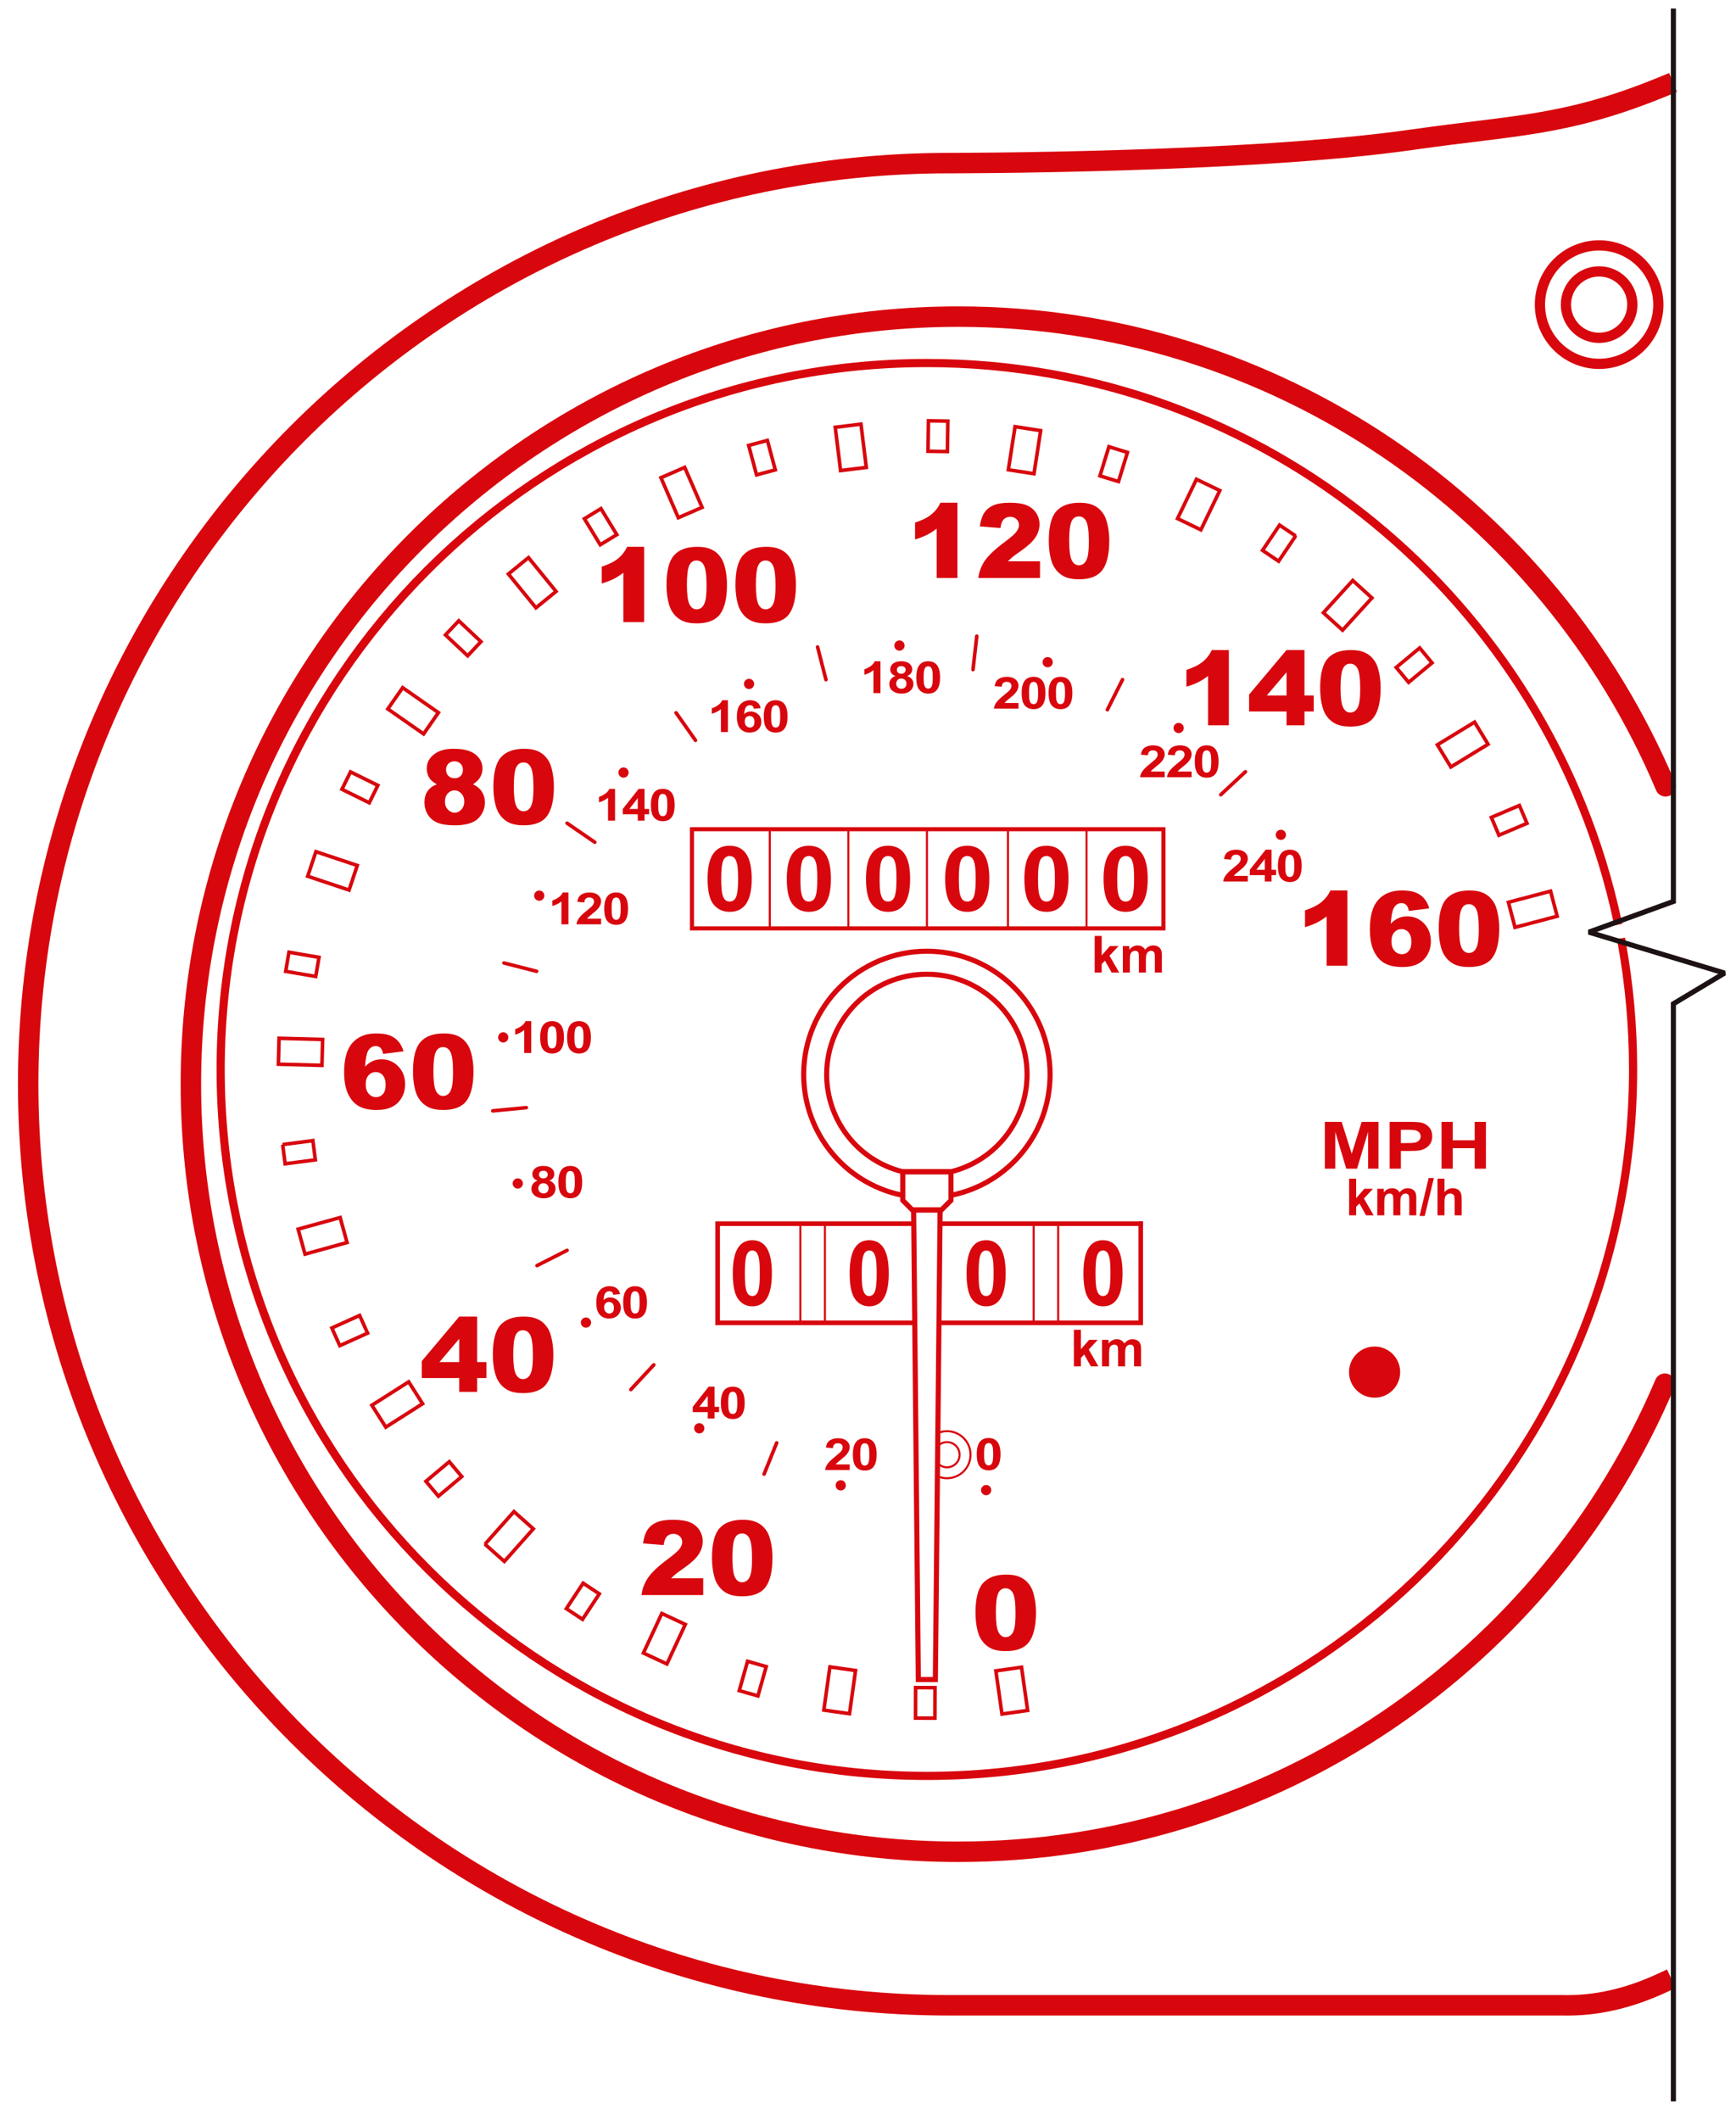 <?xml version="1.0" encoding="UTF-8" standalone="no"?><!DOCTYPE svg PUBLIC "-//W3C//DTD SVG 1.1//EN" "http://www.w3.org/Graphics/SVG/1.1/DTD/svg11.dtd"><svg width="100%" height="100%" viewBox="0 0 707 863" version="1.1" xmlns="http://www.w3.org/2000/svg" xmlns:xlink="http://www.w3.org/1999/xlink" xml:space="preserve" xmlns:serif="http://www.serif.com/" style="fill-rule:evenodd;clip-rule:evenodd;stroke-linecap:square;stroke-miterlimit:1.5;"><g id="info"><g id="marks-info"><g id="coolant"></g><g id="low-fuel"></g></g><g id="text-info"></g><g id="gauge-info"></g><g id="gauge-info1" serif:id="gauge-info"></g><g id="controls-M1-JAPAN"><g id="catalitic-converter"></g><g id="hazard-lights"></g><g id="seat-belt"></g><g id="fiat-code"></g><g id="low-fuel1" serif:id="low-fuel"></g><g id="break-pads"></g><g id="hand-break"></g><g id="ABS"></g><g id="engine-old"></g><g id="battery"></g><g id="oil"></g><g id="air-bag"></g><g id="direction-lights"></g><g id="road-lights"></g><g id="head-lights"></g></g></g><g id="speed"><g id="speed-mph"><g id="marks"><circle cx="401.62" cy="606.661" r="2.083" style="fill:#d8070d;"/><circle cx="342.396" cy="604.728" r="2.083" style="fill:#d8070d;"/><circle cx="284.787" cy="581.494" r="2.083" style="fill:#d8070d;"/><circle cx="238.639" cy="538.455" r="2.083" style="fill:#d8070d;"/><circle cx="210.865" cy="481.822" r="2.083" style="fill:#d8070d;"/><circle cx="204.942" cy="422.349" r="2.083" style="fill:#d8070d;"/><circle cx="219.609" cy="364.642" r="2.083" style="fill:#d8070d;"/><circle cx="253.934" cy="314.523" r="2.083" style="fill:#d8070d;"/><circle cx="305.055" cy="278.445" r="2.083" style="fill:#d8070d;"/><circle cx="366.31" cy="262.827" r="2.083" style="fill:#d8070d;"/><circle cx="426.67" cy="269.598" r="2.083" style="fill:#d8070d;"/><circle cx="480.009" cy="296.392" r="2.083" style="fill:#d8070d;"/><circle cx="521.645" cy="339.884" r="2.083" style="fill:#d8070d;"/><path d="M416.023,678.777l-10.449,1.482l2.493,17.581l10.449,-1.482l-2.493,-17.581Z" style="fill:none;stroke:#d8070d;stroke-width:1.46px;"/><g><path d="M507.203,314.21l-10.04,9.343" style="fill:none;stroke:#d8070d;stroke-width:1.46px;stroke-linecap:round;"/></g><g><path d="M457.149,276.699l-6.159,12.254" style="fill:none;stroke:#d8070d;stroke-width:1.46px;stroke-linecap:round;"/></g><g><path d="M397.804,258.996l-1.54,13.629" style="fill:none;stroke:#d8070d;stroke-width:1.46px;stroke-linecap:round;"/></g><g><path d="M332.963,263.415l3.415,13.284" style="fill:none;stroke:#d8070d;stroke-width:1.46px;stroke-linecap:round;"/></g><g><path d="M275.341,290.205l7.903,11.21" style="fill:none;stroke:#d8070d;stroke-width:1.46px;stroke-linecap:round;"/></g><g><path d="M230.946,335.142l11.302,7.769" style="fill:none;stroke:#d8070d;stroke-width:1.46px;stroke-linecap:round;"/></g><g><path d="M205.244,392.057l13.293,3.379" style="fill:none;stroke:#d8070d;stroke-width:1.46px;stroke-linecap:round;"/></g><g><path d="M200.692,452.263l13.652,-1.312" style="fill:none;stroke:#d8070d;stroke-width:1.46px;stroke-linecap:round;"/></g><g><path d="M218.716,515.25l12.23,-6.208" style="fill:none;stroke:#d8070d;stroke-width:1.46px;stroke-linecap:round;"/></g><g><path d="M256.919,565.717l9.344,-10.04" style="fill:none;stroke:#d8070d;stroke-width:1.46px;stroke-linecap:round;"/></g><g><path d="M311.183,600.15l5.128,-12.721" style="fill:none;stroke:#d8070d;stroke-width:1.46px;stroke-linecap:round;"/></g><path d="M634.17,373.022l-2.691,-10.206l-17.17,4.528l2.691,10.205l17.17,-4.527Z" style="fill:none;stroke:#d8070d;stroke-width:1.46px;"/><path d="M606.031,303.005l-5.494,-9.011l-15.161,9.244l5.495,9.012l15.16,-9.245Z" style="fill:none;stroke:#d8070d;stroke-width:1.46px;"/><path d="M558.726,243.431l-7.806,-7.103l-11.95,13.133l7.806,7.103l11.95,-13.133Z" style="fill:none;stroke:#d8070d;stroke-width:1.46px;"/><path d="M496.778,199.713l-9.506,-4.584l-7.713,15.994l9.507,4.584l7.712,-15.994Z" style="fill:none;stroke:#d8070d;stroke-width:1.46px;"/><path d="M423.816,175.323l-10.43,-1.615l-2.718,17.547l10.43,1.616l2.718,-17.548Z" style="fill:none;stroke:#d8070d;stroke-width:1.46px;"/><path d="M350.635,172.672l-10.475,1.29l2.17,17.624l10.475,-1.29l-2.17,-17.624Z" style="fill:none;stroke:#d8070d;stroke-width:1.46px;"/><path d="M278.856,190.283l-9.68,4.205l7.075,16.286l9.68,-4.205l-7.075,-16.286Z" style="fill:none;stroke:#d8070d;stroke-width:1.46px;"/><path d="M121.413,500.418l2.808,10.173l17.117,-4.724l-2.808,-10.174l-17.117,4.725Z" style="fill:none;stroke:#d8070d;stroke-width:1.46px;"/><path d="M113.649,422.716l-0.28,10.551l17.75,0.472l0.281,-10.551l-17.751,-0.472Z" style="fill:none;stroke:#d8070d;stroke-width:1.46px;"/><path d="M128.662,346.728l-3.348,10.009l16.84,5.632l3.348,-10.009l-16.84,-5.632Z" style="fill:none;stroke:#d8070d;stroke-width:1.46px;"/><path d="M163.99,279.975l-6.04,8.655l14.562,10.161l6.04,-8.656l-14.562,-10.16Z" style="fill:none;stroke:#d8070d;stroke-width:1.46px;"/><path d="M215.234,227.023l-8.181,6.668l11.219,13.764l8.181,-6.669l-11.219,-13.763Z" style="fill:none;stroke:#d8070d;stroke-width:1.46px;"/><path d="M151.455,572.119l5.666,8.904l14.981,-9.534l-5.667,-8.904l-14.98,9.534Z" style="fill:none;stroke:#d8070d;stroke-width:1.46px;"/><path d="M197.512,628.683l7.886,7.015l11.802,-13.267l-7.885,-7.015l-11.803,13.267Z" style="fill:none;stroke:#d8070d;stroke-width:1.46px;"/><path d="M262.038,672.984l9.568,4.455l7.495,-16.097l-9.567,-4.455l-7.496,16.097Z" style="fill:none;stroke:#d8070d;stroke-width:1.46px;"/><path d="M372.845,699.48l7.897,0.028l0.045,-12.409l-7.897,-0.028l-0.045,12.409Z" style="fill:none;stroke:#d8070d;stroke-width:1.46px;"/><path d="M301.07,688.298l7.597,2.155l3.386,-11.939l-7.597,-2.154l-3.386,11.938Z" style="fill:none;stroke:#d8070d;stroke-width:1.46px;"/><path d="M230.648,654.919l6.591,4.349l6.835,-10.357l-6.591,-4.349l-6.835,10.357Z" style="fill:none;stroke:#d8070d;stroke-width:1.46px;"/><path d="M173.468,603.081l5.076,6.049l9.506,-7.977l-5.076,-6.049l-9.506,7.977Z" style="fill:none;stroke:#d8070d;stroke-width:1.46px;"/><path d="M135.144,540.656l3.247,7.198l11.311,-5.103l-3.247,-7.198l-11.311,5.103Z" style="fill:none;stroke:#d8070d;stroke-width:1.46px;"/><path d="M244.74,207.084l-6.742,4.111l6.459,10.595l6.743,-4.111l-6.46,-10.595Z" style="fill:none;stroke:#d8070d;stroke-width:1.46px;"/><path d="M186.835,252.742l-5.41,5.753l9.04,8.501l5.41,-5.753l-9.04,-8.501Z" style="fill:none;stroke:#d8070d;stroke-width:1.46px;"/><path d="M142.752,314.26l-3.495,7.081l11.128,5.493l3.495,-7.081l-11.128,-5.493Z" style="fill:none;stroke:#d8070d;stroke-width:1.46px;"/><path d="M117.68,387.673l-1.33,7.784l12.232,2.09l1.33,-7.784l-12.232,-2.09Z" style="fill:none;stroke:#d8070d;stroke-width:1.46px;"/><path d="M115.111,465.978l1.019,7.831l12.305,-1.6l-1.018,-7.831l-12.306,1.6Z" style="fill:none;stroke:#d8070d;stroke-width:1.46px;"/><path d="M312.526,179.305l-7.626,2.049l3.219,11.984l7.626,-2.048l-3.219,-11.985Z" style="fill:none;stroke:#d8070d;stroke-width:1.46px;"/><path d="M386.023,171.433l-7.896,-0.119l-0.187,12.408l7.896,0.119l0.187,-12.408Z" style="fill:none;stroke:#d8070d;stroke-width:1.46px;"/><path d="M459.165,184.19l-7.548,-2.321l-3.647,11.861l7.548,2.321l3.647,-11.861Z" style="fill:none;stroke:#d8070d;stroke-width:1.46px;"/><path d="M527.66,218.188l-6.551,-4.411l-6.93,10.294l6.55,4.41l6.931,-10.293Z" style="fill:none;stroke:#d8070d;stroke-width:1.46px;"/><path d="M583.216,269.869l-5.047,-6.073l-9.544,7.931l5.047,6.073l9.544,-7.931Z" style="fill:none;stroke:#d8070d;stroke-width:1.46px;"/><path d="M621.874,335.197l-3.086,-7.269l-11.423,4.849l3.086,7.269l11.423,-4.849Z" style="fill:none;stroke:#d8070d;stroke-width:1.46px;"/><path d="M335.514,696.228l10.452,1.467l2.467,-17.584l-10.452,-1.467l-2.467,17.584Z" style="fill:none;stroke:#d8070d;stroke-width:1.46px;"/></g><g id="text-speed"><path d="M508.181,356.587l0,2.298l-10.02,0c0.109,-0.869 0.434,-1.692 0.977,-2.47c0.542,-0.777 1.614,-1.809 3.214,-3.094c1.289,-1.039 2.079,-1.743 2.371,-2.113c0.393,-0.511 0.59,-1.015 0.59,-1.514c0,-0.552 -0.172,-0.976 -0.514,-1.272c-0.343,-0.297 -0.816,-0.445 -1.419,-0.445c-0.597,0 -1.072,0.156 -1.424,0.467c-0.353,0.311 -0.557,0.827 -0.611,1.549l-2.848,-0.246c0.169,-1.362 0.702,-2.339 1.597,-2.932c0.895,-0.593 2.014,-0.889 3.357,-0.889c1.472,0 2.628,0.343 3.469,1.03c0.841,0.687 1.261,1.54 1.261,2.562c0,0.581 -0.12,1.134 -0.361,1.659c-0.241,0.525 -0.622,1.076 -1.144,1.651c-0.346,0.381 -0.97,0.93 -1.872,1.646c-0.902,0.716 -1.473,1.192 -1.714,1.426c-0.241,0.235 -0.436,0.464 -0.585,0.687l5.676,0Z" style="fill:#d8070d;fill-rule:nonzero;"/><path d="M515.094,358.885l0,-2.597l-6.103,0l0,-2.166l6.469,-8.196l2.401,0l0,8.187l1.851,0l0,2.175l-1.851,0l0,2.597l-2.767,0Zm0,-4.772l0,-4.41l-3.428,4.41l3.428,0Z" style="fill:#d8070d;fill-rule:nonzero;"/><path d="M525.282,345.926c1.445,0 2.574,0.446 3.388,1.338c0.97,1.056 1.455,2.808 1.455,5.256c0,2.441 -0.489,4.196 -1.465,5.264c-0.807,0.881 -1.933,1.321 -3.378,1.321c-1.451,0 -2.621,-0.483 -3.509,-1.448c-0.889,-0.966 -1.333,-2.687 -1.333,-5.164c0,-2.429 0.489,-4.178 1.465,-5.247c0.807,-0.88 1.933,-1.32 3.377,-1.32Zm0,2.051c-0.345,0 -0.654,0.095 -0.925,0.286c-0.272,0.191 -0.482,0.533 -0.631,1.026c-0.197,0.64 -0.295,1.717 -0.295,3.231c0,1.514 0.088,2.554 0.265,3.121c0.176,0.566 0.398,0.943 0.666,1.131c0.268,0.188 0.575,0.282 0.92,0.282c0.346,0 0.655,-0.096 0.926,-0.286c0.271,-0.191 0.482,-0.533 0.631,-1.026c0.196,-0.634 0.295,-1.708 0.295,-3.222c0,-1.514 -0.088,-2.555 -0.265,-3.121c-0.176,-0.567 -0.398,-0.945 -0.666,-1.136c-0.268,-0.191 -0.575,-0.286 -0.921,-0.286Z" style="fill:#d8070d;fill-rule:nonzero;"/><path d="M474.328,314.109l0,2.298l-10.02,0c0.109,-0.869 0.434,-1.692 0.977,-2.47c0.542,-0.777 1.614,-1.809 3.214,-3.094c1.289,-1.039 2.079,-1.743 2.37,-2.113c0.394,-0.511 0.59,-1.016 0.59,-1.514c0,-0.552 -0.171,-0.976 -0.513,-1.273c-0.343,-0.296 -0.816,-0.444 -1.419,-0.444c-0.597,0 -1.072,0.155 -1.424,0.466c-0.353,0.311 -0.557,0.828 -0.611,1.55l-2.848,-0.247c0.169,-1.361 0.702,-2.338 1.597,-2.931c0.895,-0.593 2.014,-0.889 3.357,-0.889c1.472,0 2.628,0.343 3.469,1.03c0.841,0.686 1.261,1.54 1.261,2.561c0,0.582 -0.12,1.135 -0.361,1.66c-0.241,0.525 -0.622,1.075 -1.144,1.651c-0.346,0.381 -0.97,0.93 -1.872,1.646c-0.902,0.716 -1.473,1.191 -1.714,1.426c-0.241,0.235 -0.436,0.464 -0.585,0.687l5.676,0Z" style="fill:#d8070d;fill-rule:nonzero;"/><path d="M485.29,314.109l0,2.298l-10.02,0c0.108,-0.869 0.434,-1.692 0.976,-2.47c0.543,-0.777 1.614,-1.809 3.215,-3.094c1.288,-1.039 2.078,-1.743 2.37,-2.113c0.393,-0.511 0.59,-1.016 0.59,-1.514c0,-0.552 -0.171,-0.976 -0.514,-1.273c-0.342,-0.296 -0.815,-0.444 -1.419,-0.444c-0.597,0 -1.071,0.155 -1.424,0.466c-0.353,0.311 -0.556,0.828 -0.61,1.55l-2.849,-0.247c0.17,-1.361 0.702,-2.338 1.597,-2.931c0.896,-0.593 2.015,-0.889 3.357,-0.889c1.472,0 2.628,0.343 3.469,1.03c0.841,0.686 1.262,1.54 1.262,2.561c0,0.582 -0.121,1.135 -0.362,1.66c-0.24,0.525 -0.622,1.075 -1.144,1.651c-0.346,0.381 -0.97,0.93 -1.872,1.646c-0.902,0.716 -1.473,1.191 -1.714,1.426c-0.24,0.235 -0.435,0.464 -0.585,0.687l5.677,0Z" style="fill:#d8070d;fill-rule:nonzero;"/><path d="M491.429,303.448c1.445,0 2.574,0.446 3.388,1.338c0.97,1.056 1.454,2.808 1.454,5.256c0,2.441 -0.488,4.196 -1.464,5.264c-0.807,0.881 -1.933,1.321 -3.378,1.321c-1.451,0 -2.621,-0.483 -3.509,-1.449c-0.889,-0.965 -1.333,-2.686 -1.333,-5.163c0,-2.43 0.489,-4.179 1.465,-5.247c0.807,-0.88 1.933,-1.32 3.377,-1.32Zm0,2.051c-0.346,0 -0.654,0.095 -0.925,0.286c-0.272,0.191 -0.482,0.533 -0.631,1.026c-0.197,0.639 -0.295,1.716 -0.295,3.231c0,1.514 0.088,2.554 0.264,3.12c0.177,0.567 0.399,0.944 0.667,1.132c0.268,0.188 0.574,0.281 0.92,0.281c0.346,0 0.655,-0.095 0.926,-0.286c0.271,-0.19 0.482,-0.532 0.631,-1.025c0.196,-0.634 0.295,-1.708 0.295,-3.222c0,-1.515 -0.088,-2.555 -0.265,-3.121c-0.176,-0.567 -0.398,-0.945 -0.666,-1.136c-0.268,-0.191 -0.575,-0.286 -0.921,-0.286Z" style="fill:#d8070d;fill-rule:nonzero;"/><path d="M414.788,286.211l0,2.297l-10.02,0c0.109,-0.868 0.434,-1.692 0.977,-2.469c0.542,-0.778 1.614,-1.809 3.214,-3.095c1.289,-1.038 2.079,-1.743 2.371,-2.113c0.393,-0.51 0.59,-1.015 0.59,-1.514c0,-0.551 -0.172,-0.976 -0.514,-1.272c-0.343,-0.296 -0.816,-0.445 -1.419,-0.445c-0.597,0 -1.072,0.156 -1.424,0.467c-0.353,0.311 -0.556,0.828 -0.611,1.55l-2.848,-0.247c0.17,-1.362 0.702,-2.339 1.597,-2.932c0.895,-0.592 2.014,-0.889 3.357,-0.889c1.472,0 2.628,0.344 3.469,1.03c0.841,0.687 1.261,1.541 1.261,2.562c0,0.581 -0.12,1.134 -0.361,1.66c-0.241,0.525 -0.622,1.075 -1.144,1.65c-0.346,0.382 -0.97,0.931 -1.872,1.647c-0.902,0.716 -1.473,1.191 -1.714,1.426c-0.241,0.235 -0.436,0.463 -0.585,0.687l5.676,0Z" style="fill:#d8070d;fill-rule:nonzero;"/><path d="M420.928,275.549c1.444,0 2.574,0.446 3.387,1.338c0.97,1.057 1.455,2.809 1.455,5.256c0,2.442 -0.488,4.197 -1.465,5.265c-0.807,0.88 -1.933,1.32 -3.377,1.32c-1.451,0 -2.621,-0.482 -3.51,-1.448c-0.888,-0.965 -1.332,-2.686 -1.332,-5.163c0,-2.43 0.488,-4.179 1.465,-5.247c0.807,-0.881 1.932,-1.321 3.377,-1.321Zm0,2.051c-0.346,0 -0.654,0.096 -0.926,0.287c-0.271,0.19 -0.481,0.532 -0.63,1.025c-0.197,0.64 -0.295,1.717 -0.295,3.231c0,1.514 0.088,2.555 0.264,3.121c0.176,0.566 0.398,0.944 0.666,1.131c0.268,0.188 0.575,0.282 0.921,0.282c0.346,0 0.654,-0.095 0.926,-0.286c0.271,-0.191 0.481,-0.533 0.63,-1.026c0.197,-0.634 0.295,-1.708 0.295,-3.222c0,-1.514 -0.088,-2.554 -0.264,-3.121c-0.176,-0.566 -0.399,-0.945 -0.666,-1.135c-0.268,-0.191 -0.575,-0.287 -0.921,-0.287Z" style="fill:#d8070d;fill-rule:nonzero;"/><path d="M431.889,275.549c1.445,0 2.574,0.446 3.388,1.338c0.97,1.057 1.455,2.809 1.455,5.256c0,2.442 -0.489,4.197 -1.465,5.265c-0.807,0.88 -1.933,1.32 -3.378,1.32c-1.451,0 -2.621,-0.482 -3.509,-1.448c-0.888,-0.965 -1.333,-2.686 -1.333,-5.163c0,-2.43 0.489,-4.179 1.465,-5.247c0.807,-0.881 1.933,-1.321 3.377,-1.321Zm0,2.051c-0.345,0 -0.654,0.096 -0.925,0.287c-0.271,0.19 -0.482,0.532 -0.631,1.025c-0.197,0.64 -0.295,1.717 -0.295,3.231c0,1.514 0.088,2.555 0.265,3.121c0.176,0.566 0.398,0.944 0.666,1.131c0.268,0.188 0.575,0.282 0.92,0.282c0.346,0 0.655,-0.095 0.926,-0.286c0.271,-0.191 0.482,-0.533 0.631,-1.026c0.197,-0.634 0.295,-1.708 0.295,-3.222c0,-1.514 -0.088,-2.554 -0.265,-3.121c-0.176,-0.566 -0.398,-0.945 -0.666,-1.135c-0.268,-0.191 -0.575,-0.287 -0.921,-0.287Z" style="fill:#d8070d;fill-rule:nonzero;"/><path d="M358.571,282.172l-2.858,0l0,-9.323c-1.045,0.845 -2.275,1.47 -3.693,1.875l0,-2.245c0.746,-0.211 1.557,-0.612 2.431,-1.201c0.875,-0.59 1.475,-1.278 1.801,-2.065l2.319,0l0,12.959Z" style="fill:#d8070d;fill-rule:nonzero;"/><path d="M364.67,275.208c-0.739,-0.27 -1.276,-0.641 -1.612,-1.113c-0.336,-0.473 -0.503,-0.991 -0.503,-1.554c0,-0.963 0.388,-1.758 1.164,-2.386c0.777,-0.628 1.88,-0.942 3.311,-0.942c1.418,0 2.518,0.314 3.301,0.942c0.784,0.628 1.175,1.423 1.175,2.386c0,0.599 -0.179,1.131 -0.539,1.598c-0.359,0.466 -0.864,0.823 -1.516,1.069c0.828,0.288 1.457,0.708 1.887,1.259c0.431,0.552 0.646,1.189 0.646,1.911c0,1.191 -0.439,2.16 -1.317,2.905c-0.878,0.745 -2.046,1.118 -3.504,1.118c-1.357,0 -2.486,-0.308 -3.388,-0.924c-1.065,-0.728 -1.597,-1.726 -1.597,-2.994c0,-0.698 0.2,-1.339 0.6,-1.923c0.4,-0.584 1.031,-1.035 1.892,-1.352Zm0.59,-2.491c0,0.493 0.161,0.877 0.484,1.153c0.322,0.276 0.751,0.414 1.286,0.414c0.543,0 0.977,-0.139 1.302,-0.418c0.326,-0.279 0.489,-0.665 0.489,-1.158c0,-0.464 -0.161,-0.835 -0.483,-1.114c-0.323,-0.278 -0.748,-0.418 -1.277,-0.418c-0.549,0 -0.987,0.141 -1.312,0.423c-0.326,0.282 -0.489,0.654 -0.489,1.118Zm-0.264,5.529c0,0.68 0.202,1.212 0.605,1.593c0.404,0.382 0.907,0.572 1.511,0.572c0.59,0 1.078,-0.183 1.465,-0.55c0.386,-0.367 0.579,-0.896 0.579,-1.589c0,-0.604 -0.196,-1.09 -0.59,-1.457c-0.393,-0.367 -0.891,-0.55 -1.495,-0.55c-0.698,0 -1.219,0.208 -1.561,0.625c-0.343,0.417 -0.514,0.869 -0.514,1.356Z" style="fill:#d8070d;fill-rule:nonzero;"/><path d="M378.012,269.213c1.445,0 2.574,0.446 3.388,1.338c0.969,1.057 1.454,2.809 1.454,5.256c0,2.442 -0.488,4.196 -1.464,5.265c-0.807,0.88 -1.933,1.32 -3.378,1.32c-1.451,0 -2.621,-0.483 -3.509,-1.448c-0.889,-0.965 -1.333,-2.687 -1.333,-5.163c0,-2.43 0.488,-4.179 1.465,-5.247c0.807,-0.881 1.933,-1.321 3.377,-1.321Zm0,2.051c-0.346,0 -0.654,0.096 -0.925,0.286c-0.272,0.191 -0.482,0.533 -0.631,1.026c-0.197,0.64 -0.295,1.717 -0.295,3.231c0,1.514 0.088,2.555 0.264,3.121c0.177,0.566 0.399,0.943 0.667,1.131c0.268,0.188 0.574,0.282 0.92,0.282c0.346,0 0.655,-0.095 0.926,-0.286c0.271,-0.191 0.481,-0.533 0.631,-1.026c0.196,-0.634 0.295,-1.708 0.295,-3.222c0,-1.514 -0.088,-2.555 -0.265,-3.121c-0.176,-0.566 -0.398,-0.945 -0.666,-1.136c-0.268,-0.19 -0.575,-0.286 -0.921,-0.286Z" style="fill:#d8070d;fill-rule:nonzero;"/><path d="M296.451,298.042l-2.858,0l0,-9.323c-1.044,0.845 -2.275,1.47 -3.693,1.875l0,-2.245c0.746,-0.211 1.557,-0.612 2.432,-1.202c0.874,-0.589 1.475,-1.278 1.8,-2.064l2.319,0l0,12.959Z" style="fill:#d8070d;fill-rule:nonzero;"/><path d="M309.783,288.296l-2.767,0.264c-0.068,-0.493 -0.244,-0.856 -0.529,-1.091c-0.285,-0.235 -0.654,-0.352 -1.109,-0.352c-0.603,0 -1.113,0.234 -1.53,0.704c-0.418,0.47 -0.68,1.447 -0.789,2.932c0.712,-0.728 1.597,-1.092 2.655,-1.092c1.194,0 2.216,0.393 3.067,1.18c0.851,0.786 1.277,1.801 1.277,3.046c0,1.32 -0.448,2.38 -1.343,3.178c-0.895,0.798 -2.045,1.197 -3.448,1.197c-1.506,0 -2.744,-0.506 -3.713,-1.518c-0.97,-1.013 -1.455,-2.672 -1.455,-4.979c0,-2.365 0.505,-4.07 1.516,-5.115c1.01,-1.045 2.322,-1.567 3.936,-1.567c1.133,0 2.071,0.274 2.813,0.823c0.743,0.549 1.216,1.346 1.419,2.39Zm-6.48,5.397c0,0.804 0.214,1.425 0.641,1.862c0.427,0.437 0.916,0.656 1.465,0.656c0.529,0 0.97,-0.179 1.322,-0.537c0.353,-0.358 0.529,-0.945 0.529,-1.761c0,-0.839 -0.189,-1.454 -0.569,-1.844c-0.38,-0.391 -0.855,-0.586 -1.424,-0.586c-0.55,0 -1.014,0.187 -1.394,0.559c-0.38,0.373 -0.57,0.923 -0.57,1.651Z" style="fill:#d8070d;fill-rule:nonzero;"/><path d="M315.892,285.083c1.445,0 2.574,0.446 3.388,1.338c0.97,1.057 1.455,2.809 1.455,5.256c0,2.442 -0.489,4.196 -1.465,5.265c-0.807,0.88 -1.933,1.32 -3.378,1.32c-1.451,0 -2.621,-0.483 -3.509,-1.448c-0.889,-0.966 -1.333,-2.687 -1.333,-5.163c0,-2.43 0.489,-4.179 1.465,-5.247c0.807,-0.881 1.933,-1.321 3.377,-1.321Zm0,2.051c-0.345,0 -0.654,0.096 -0.925,0.286c-0.272,0.191 -0.482,0.533 -0.631,1.026c-0.197,0.64 -0.295,1.717 -0.295,3.231c0,1.514 0.088,2.555 0.264,3.121c0.177,0.566 0.399,0.943 0.667,1.131c0.268,0.188 0.575,0.282 0.92,0.282c0.346,0 0.655,-0.095 0.926,-0.286c0.271,-0.191 0.482,-0.533 0.631,-1.026c0.196,-0.634 0.295,-1.708 0.295,-3.222c0,-1.514 -0.088,-2.555 -0.265,-3.121c-0.176,-0.566 -0.398,-0.945 -0.666,-1.136c-0.268,-0.19 -0.575,-0.286 -0.921,-0.286Z" style="fill:#d8070d;fill-rule:nonzero;"/><path d="M250.48,334.117l-2.858,0l0,-9.323c-1.045,0.845 -2.276,1.47 -3.693,1.875l0,-2.245c0.746,-0.211 1.556,-0.611 2.431,-1.201c0.875,-0.59 1.475,-1.278 1.801,-2.065l2.319,0l0,12.959Z" style="fill:#d8070d;fill-rule:nonzero;"/><path d="M259.733,334.117l0,-2.597l-6.104,0l0,-2.165l6.47,-8.197l2.401,0l0,8.188l1.851,0l0,2.174l-1.851,0l0,2.597l-2.767,0Zm0,-4.771l0,-4.411l-3.428,4.411l3.428,0Z" style="fill:#d8070d;fill-rule:nonzero;"/><path d="M269.921,321.158c1.445,0 2.574,0.446 3.388,1.338c0.969,1.057 1.454,2.809 1.454,5.256c0,2.442 -0.488,4.197 -1.465,5.265c-0.807,0.88 -1.932,1.32 -3.377,1.32c-1.451,0 -2.621,-0.482 -3.509,-1.448c-0.889,-0.965 -1.333,-2.686 -1.333,-5.163c0,-2.43 0.488,-4.179 1.465,-5.247c0.807,-0.881 1.933,-1.321 3.377,-1.321Zm0,2.052c-0.346,0 -0.654,0.095 -0.926,0.286c-0.271,0.19 -0.481,0.532 -0.63,1.025c-0.197,0.64 -0.295,1.717 -0.295,3.231c0,1.514 0.088,2.555 0.264,3.121c0.177,0.567 0.399,0.944 0.666,1.131c0.268,0.188 0.575,0.282 0.921,0.282c0.346,0 0.655,-0.095 0.926,-0.286c0.271,-0.191 0.481,-0.533 0.63,-1.026c0.197,-0.633 0.296,-1.708 0.296,-3.222c0,-1.514 -0.089,-2.554 -0.265,-3.121c-0.176,-0.566 -0.398,-0.945 -0.666,-1.135c-0.268,-0.191 -0.575,-0.286 -0.921,-0.286Z" style="fill:#d8070d;fill-rule:nonzero;"/><path d="M231.495,376.306l-2.858,0l0,-9.324c-1.045,0.846 -2.275,1.471 -3.693,1.876l0,-2.245c0.746,-0.212 1.557,-0.612 2.431,-1.202c0.875,-0.59 1.475,-1.278 1.801,-2.064l2.319,0l0,12.959Z" style="fill:#d8070d;fill-rule:nonzero;"/><path d="M244.797,374.008l0,2.298l-10.02,0c0.108,-0.869 0.434,-1.692 0.976,-2.47c0.543,-0.778 1.614,-1.809 3.215,-3.094c1.288,-1.039 2.078,-1.743 2.37,-2.113c0.393,-0.511 0.59,-1.016 0.59,-1.514c0,-0.552 -0.171,-0.976 -0.514,-1.273c-0.342,-0.296 -0.815,-0.444 -1.419,-0.444c-0.597,0 -1.071,0.155 -1.424,0.466c-0.353,0.311 -0.556,0.828 -0.61,1.55l-2.849,-0.247c0.17,-1.361 0.702,-2.338 1.597,-2.931c0.896,-0.593 2.015,-0.889 3.357,-0.889c1.472,0 2.628,0.343 3.469,1.03c0.841,0.686 1.262,1.54 1.262,2.561c0,0.582 -0.121,1.135 -0.362,1.66c-0.24,0.525 -0.622,1.075 -1.144,1.651c-0.346,0.381 -0.97,0.93 -1.872,1.646c-0.902,0.716 -1.473,1.191 -1.714,1.426c-0.241,0.235 -0.436,0.464 -0.585,0.687l5.677,0Z" style="fill:#d8070d;fill-rule:nonzero;"/><path d="M250.936,363.347c1.445,0 2.574,0.446 3.388,1.338c0.969,1.056 1.454,2.808 1.454,5.256c0,2.441 -0.488,4.196 -1.464,5.264c-0.807,0.88 -1.933,1.321 -3.378,1.321c-1.451,0 -2.621,-0.483 -3.509,-1.449c-0.889,-0.965 -1.333,-2.686 -1.333,-5.163c0,-2.43 0.488,-4.179 1.465,-5.247c0.807,-0.88 1.933,-1.32 3.377,-1.32Zm0,2.051c-0.346,0 -0.654,0.095 -0.925,0.286c-0.272,0.191 -0.482,0.533 -0.631,1.026c-0.197,0.639 -0.295,1.716 -0.295,3.231c0,1.514 0.088,2.554 0.264,3.12c0.177,0.567 0.399,0.944 0.667,1.132c0.268,0.188 0.574,0.281 0.92,0.281c0.346,0 0.655,-0.095 0.926,-0.286c0.271,-0.19 0.481,-0.532 0.631,-1.025c0.196,-0.634 0.295,-1.708 0.295,-3.222c0,-1.515 -0.088,-2.555 -0.265,-3.121c-0.176,-0.567 -0.398,-0.945 -0.666,-1.136c-0.268,-0.191 -0.575,-0.286 -0.921,-0.286Z" style="fill:#d8070d;fill-rule:nonzero;"/><path d="M216.353,428.692l-2.858,0l0,-9.323c-1.044,0.845 -2.275,1.47 -3.693,1.875l0,-2.245c0.746,-0.211 1.557,-0.611 2.432,-1.201c0.874,-0.59 1.475,-1.278 1.8,-2.065l2.319,0l0,12.959Z" style="fill:#d8070d;fill-rule:nonzero;"/><path d="M224.833,415.733c1.444,0 2.574,0.446 3.387,1.338c0.97,1.057 1.455,2.809 1.455,5.256c0,2.442 -0.488,4.197 -1.465,5.265c-0.807,0.88 -1.933,1.32 -3.377,1.32c-1.451,0 -2.621,-0.482 -3.51,-1.448c-0.888,-0.965 -1.332,-2.686 -1.332,-5.163c0,-2.43 0.488,-4.179 1.465,-5.247c0.807,-0.881 1.932,-1.321 3.377,-1.321Zm0,2.051c-0.346,0 -0.655,0.096 -0.926,0.287c-0.271,0.19 -0.481,0.532 -0.631,1.025c-0.196,0.64 -0.295,1.717 -0.295,3.231c0,1.514 0.089,2.555 0.265,3.121c0.176,0.566 0.398,0.944 0.666,1.131c0.268,0.188 0.575,0.282 0.921,0.282c0.346,0 0.654,-0.095 0.926,-0.286c0.271,-0.191 0.481,-0.533 0.63,-1.026c0.197,-0.634 0.295,-1.708 0.295,-3.222c0,-1.514 -0.088,-2.554 -0.264,-3.121c-0.177,-0.566 -0.399,-0.945 -0.667,-1.135c-0.267,-0.191 -0.574,-0.287 -0.92,-0.287Z" style="fill:#d8070d;fill-rule:nonzero;"/><path d="M235.794,415.733c1.445,0 2.574,0.446 3.388,1.338c0.97,1.057 1.454,2.809 1.454,5.256c0,2.442 -0.488,4.197 -1.464,5.265c-0.807,0.88 -1.933,1.32 -3.378,1.32c-1.451,0 -2.621,-0.482 -3.509,-1.448c-0.889,-0.965 -1.333,-2.686 -1.333,-5.163c0,-2.43 0.489,-4.179 1.465,-5.247c0.807,-0.881 1.933,-1.321 3.377,-1.321Zm0,2.051c-0.345,0 -0.654,0.096 -0.925,0.287c-0.272,0.19 -0.482,0.532 -0.631,1.025c-0.197,0.64 -0.295,1.717 -0.295,3.231c0,1.514 0.088,2.555 0.264,3.121c0.177,0.566 0.399,0.944 0.667,1.131c0.268,0.188 0.575,0.282 0.92,0.282c0.346,0 0.655,-0.095 0.926,-0.286c0.271,-0.191 0.482,-0.533 0.631,-1.026c0.196,-0.634 0.295,-1.708 0.295,-3.222c0,-1.514 -0.088,-2.554 -0.265,-3.121c-0.176,-0.566 -0.398,-0.945 -0.666,-1.135c-0.268,-0.191 -0.575,-0.287 -0.921,-0.287Z" style="fill:#d8070d;fill-rule:nonzero;"/><path d="M218.918,480.674c-0.739,-0.27 -1.277,-0.641 -1.612,-1.114c-0.336,-0.472 -0.504,-0.99 -0.504,-1.553c0,-0.963 0.388,-1.758 1.165,-2.386c0.776,-0.628 1.88,-0.942 3.311,-0.942c1.417,0 2.518,0.314 3.301,0.942c0.783,0.628 1.175,1.423 1.175,2.386c0,0.598 -0.18,1.131 -0.539,1.597c-0.36,0.467 -0.865,0.824 -1.516,1.07c0.827,0.288 1.456,0.707 1.887,1.259c0.431,0.552 0.646,1.188 0.646,1.91c0,1.192 -0.439,2.16 -1.317,2.906c-0.879,0.745 -2.047,1.118 -3.505,1.118c-1.356,0 -2.485,-0.308 -3.387,-0.925c-1.065,-0.728 -1.597,-1.725 -1.597,-2.993c0,-0.698 0.2,-1.34 0.6,-1.924c0.4,-0.584 1.031,-1.034 1.892,-1.351Zm0.59,-2.491c0,0.493 0.161,0.877 0.483,1.153c0.322,0.276 0.751,0.414 1.287,0.414c0.542,0 0.977,-0.14 1.302,-0.419c0.326,-0.278 0.488,-0.664 0.488,-1.157c0,-0.464 -0.161,-0.835 -0.483,-1.114c-0.322,-0.279 -0.748,-0.418 -1.277,-0.418c-0.549,0 -0.986,0.141 -1.312,0.423c-0.325,0.281 -0.488,0.654 -0.488,1.118Zm-0.265,5.528c0,0.681 0.202,1.212 0.606,1.594c0.403,0.381 0.907,0.572 1.51,0.572c0.59,0 1.079,-0.183 1.465,-0.55c0.387,-0.367 0.58,-0.897 0.58,-1.589c0,-0.605 -0.197,-1.09 -0.59,-1.457c-0.393,-0.367 -0.892,-0.551 -1.495,-0.551c-0.699,0 -1.219,0.209 -1.562,0.626c-0.342,0.416 -0.514,0.868 -0.514,1.355Z" style="fill:#d8070d;fill-rule:nonzero;"/><path d="M232.26,474.679c1.444,0 2.573,0.446 3.387,1.338c0.97,1.056 1.455,2.808 1.455,5.256c0,2.441 -0.488,4.196 -1.465,5.264c-0.807,0.881 -1.933,1.321 -3.377,1.321c-1.451,0 -2.621,-0.483 -3.51,-1.448c-0.888,-0.966 -1.332,-2.687 -1.332,-5.164c0,-2.43 0.488,-4.179 1.465,-5.247c0.807,-0.88 1.932,-1.32 3.377,-1.32Zm0,2.051c-0.346,0 -0.655,0.095 -0.926,0.286c-0.271,0.191 -0.481,0.533 -0.631,1.026c-0.196,0.639 -0.295,1.716 -0.295,3.231c0,1.514 0.089,2.554 0.265,3.121c0.176,0.566 0.398,0.943 0.666,1.131c0.268,0.188 0.575,0.282 0.921,0.282c0.346,0 0.654,-0.096 0.926,-0.287c0.271,-0.19 0.481,-0.532 0.63,-1.025c0.197,-0.634 0.295,-1.708 0.295,-3.222c0,-1.515 -0.088,-2.555 -0.264,-3.121c-0.177,-0.567 -0.399,-0.945 -0.667,-1.136c-0.267,-0.191 -0.574,-0.286 -0.92,-0.286Z" style="fill:#d8070d;fill-rule:nonzero;"/><path d="M252.535,526.857l-2.767,0.264c-0.068,-0.493 -0.244,-0.857 -0.529,-1.092c-0.285,-0.234 -0.654,-0.352 -1.109,-0.352c-0.603,0 -1.114,0.235 -1.531,0.705c-0.417,0.469 -0.679,1.446 -0.788,2.931c0.712,-0.728 1.597,-1.091 2.655,-1.091c1.194,0 2.216,0.393 3.067,1.179c0.851,0.787 1.277,1.802 1.277,3.046c0,1.321 -0.448,2.38 -1.343,3.178c-0.895,0.799 -2.045,1.198 -3.449,1.198c-1.505,0 -2.743,-0.506 -3.712,-1.519c-0.97,-1.012 -1.455,-2.672 -1.455,-4.978c0,-2.366 0.505,-4.071 1.516,-5.115c1.01,-1.045 2.322,-1.567 3.936,-1.567c1.133,0 2.07,0.274 2.813,0.823c0.743,0.549 1.216,1.345 1.419,2.39Zm-6.48,5.397c0,0.804 0.214,1.424 0.641,1.862c0.427,0.437 0.916,0.656 1.465,0.656c0.529,0 0.97,-0.179 1.322,-0.537c0.353,-0.359 0.529,-0.945 0.529,-1.761c0,-0.84 -0.19,-1.454 -0.569,-1.845c-0.38,-0.39 -0.855,-0.585 -1.425,-0.585c-0.549,0 -1.013,0.186 -1.393,0.559c-0.38,0.373 -0.57,0.923 -0.57,1.651Z" style="fill:#d8070d;fill-rule:nonzero;"/><path d="M258.644,523.644c1.445,0 2.574,0.446 3.388,1.338c0.97,1.056 1.454,2.808 1.454,5.256c0,2.441 -0.488,4.196 -1.464,5.264c-0.807,0.881 -1.933,1.321 -3.378,1.321c-1.451,0 -2.621,-0.483 -3.509,-1.448c-0.889,-0.966 -1.333,-2.687 -1.333,-5.164c0,-2.43 0.488,-4.179 1.465,-5.247c0.807,-0.88 1.933,-1.32 3.377,-1.32Zm0,2.051c-0.346,0 -0.654,0.095 -0.925,0.286c-0.272,0.191 -0.482,0.533 -0.631,1.026c-0.197,0.639 -0.295,1.716 -0.295,3.231c0,1.514 0.088,2.554 0.264,3.121c0.177,0.566 0.399,0.943 0.667,1.131c0.268,0.188 0.574,0.282 0.92,0.282c0.346,0 0.655,-0.096 0.926,-0.287c0.271,-0.19 0.482,-0.532 0.631,-1.025c0.196,-0.634 0.295,-1.708 0.295,-3.222c0,-1.515 -0.088,-2.555 -0.265,-3.121c-0.176,-0.567 -0.398,-0.945 -0.666,-1.136c-0.268,-0.191 -0.575,-0.286 -0.921,-0.286Z" style="fill:#d8070d;fill-rule:nonzero;"/><path d="M288.235,577.51l0,-2.597l-6.103,0l0,-2.166l6.469,-8.196l2.401,0l0,8.187l1.851,0l0,2.175l-1.851,0l0,2.597l-2.767,0Zm0,-4.772l0,-4.411l-3.428,4.411l3.428,0Z" style="fill:#d8070d;fill-rule:nonzero;"/><path d="M298.423,564.551c1.445,0 2.574,0.446 3.388,1.338c0.97,1.056 1.455,2.808 1.455,5.256c0,2.441 -0.489,4.196 -1.465,5.264c-0.807,0.881 -1.933,1.321 -3.378,1.321c-1.451,0 -2.621,-0.483 -3.509,-1.448c-0.888,-0.966 -1.333,-2.687 -1.333,-5.164c0,-2.43 0.489,-4.179 1.465,-5.247c0.807,-0.88 1.933,-1.32 3.377,-1.32Zm0,2.051c-0.345,0 -0.654,0.095 -0.925,0.286c-0.272,0.191 -0.482,0.533 -0.631,1.026c-0.197,0.639 -0.295,1.716 -0.295,3.231c0,1.514 0.088,2.554 0.265,3.121c0.176,0.566 0.398,0.943 0.666,1.131c0.268,0.188 0.575,0.282 0.92,0.282c0.346,0 0.655,-0.096 0.926,-0.287c0.271,-0.19 0.482,-0.532 0.631,-1.025c0.196,-0.634 0.295,-1.708 0.295,-3.222c0,-1.515 -0.088,-2.555 -0.265,-3.121c-0.176,-0.567 -0.398,-0.945 -0.666,-1.136c-0.268,-0.191 -0.575,-0.286 -0.921,-0.286Z" style="fill:#d8070d;fill-rule:nonzero;"/><path d="M346.046,596.197l0,2.298l-10.02,0c0.109,-0.869 0.434,-1.692 0.977,-2.469c0.543,-0.778 1.614,-1.81 3.215,-3.095c1.288,-1.039 2.078,-1.743 2.37,-2.113c0.393,-0.51 0.59,-1.015 0.59,-1.514c0,-0.552 -0.171,-0.976 -0.514,-1.272c-0.342,-0.297 -0.815,-0.445 -1.419,-0.445c-0.597,0 -1.072,0.156 -1.424,0.467c-0.353,0.311 -0.556,0.827 -0.611,1.549l-2.848,-0.246c0.17,-1.362 0.702,-2.339 1.597,-2.932c0.895,-0.593 2.014,-0.889 3.357,-0.889c1.472,0 2.628,0.343 3.469,1.03c0.841,0.687 1.261,1.541 1.261,2.562c0,0.581 -0.12,1.134 -0.361,1.659c-0.24,0.526 -0.622,1.076 -1.144,1.651c-0.346,0.382 -0.97,0.93 -1.872,1.646c-0.902,0.716 -1.473,1.192 -1.714,1.426c-0.241,0.235 -0.436,0.464 -0.585,0.687l5.676,0Z" style="fill:#d8070d;fill-rule:nonzero;"/><path d="M352.186,585.536c1.445,0 2.574,0.446 3.388,1.338c0.969,1.057 1.454,2.808 1.454,5.256c0,2.441 -0.488,4.196 -1.465,5.264c-0.807,0.881 -1.932,1.321 -3.377,1.321c-1.451,0 -2.621,-0.483 -3.509,-1.448c-0.889,-0.966 -1.333,-2.687 -1.333,-5.164c0,-2.429 0.488,-4.178 1.465,-5.247c0.807,-0.88 1.933,-1.32 3.377,-1.32Zm0,2.051c-0.346,0 -0.654,0.096 -0.926,0.286c-0.271,0.191 -0.481,0.533 -0.63,1.026c-0.197,0.64 -0.295,1.717 -0.295,3.231c0,1.514 0.088,2.554 0.264,3.121c0.177,0.566 0.399,0.943 0.667,1.131c0.267,0.188 0.574,0.282 0.92,0.282c0.346,0 0.655,-0.096 0.926,-0.286c0.271,-0.191 0.481,-0.533 0.631,-1.026c0.196,-0.634 0.295,-1.708 0.295,-3.222c0,-1.514 -0.089,-2.555 -0.265,-3.121c-0.176,-0.566 -0.398,-0.945 -0.666,-1.136c-0.268,-0.19 -0.575,-0.286 -0.921,-0.286Z" style="fill:#d8070d;fill-rule:nonzero;"/><path d="M402.626,585.453c1.445,0 2.574,0.446 3.388,1.338c0.97,1.056 1.454,2.808 1.454,5.256c0,2.441 -0.488,4.196 -1.464,5.264c-0.807,0.881 -1.933,1.321 -3.378,1.321c-1.451,0 -2.621,-0.483 -3.509,-1.448c-0.889,-0.966 -1.333,-2.687 -1.333,-5.164c0,-2.43 0.488,-4.179 1.465,-5.247c0.807,-0.88 1.933,-1.32 3.377,-1.32Zm0,2.051c-0.346,0 -0.654,0.095 -0.925,0.286c-0.272,0.191 -0.482,0.533 -0.631,1.026c-0.197,0.639 -0.295,1.716 -0.295,3.231c0,1.514 0.088,2.554 0.264,3.121c0.177,0.566 0.399,0.943 0.667,1.131c0.268,0.188 0.574,0.282 0.92,0.282c0.346,0 0.655,-0.096 0.926,-0.287c0.271,-0.19 0.481,-0.532 0.631,-1.025c0.196,-0.634 0.295,-1.708 0.295,-3.222c0,-1.515 -0.088,-2.555 -0.265,-3.121c-0.176,-0.567 -0.398,-0.945 -0.666,-1.136c-0.268,-0.191 -0.575,-0.286 -0.921,-0.286Z" style="fill:#d8070d;fill-rule:nonzero;"/><path d="M397.279,656.518c0,-5.729 1.031,-9.738 3.094,-12.027c2.063,-2.289 5.205,-3.434 9.427,-3.434c2.028,0 3.694,0.25 4.996,0.751c1.302,0.5 2.364,1.151 3.187,1.953c0.822,0.802 1.47,1.645 1.943,2.529c0.473,0.884 0.853,1.915 1.141,3.094c0.562,2.248 0.843,4.592 0.843,7.032c0,5.469 -0.925,9.471 -2.776,12.007c-1.85,2.536 -5.037,3.803 -9.56,3.803c-2.536,0 -4.585,-0.404 -6.148,-1.213c-1.562,-0.808 -2.844,-1.994 -3.845,-3.557c-0.726,-1.11 -1.292,-2.628 -1.696,-4.554c-0.404,-1.925 -0.606,-4.053 -0.606,-6.384Zm8.306,0.021c0,3.838 0.339,6.459 1.018,7.864c0.678,1.405 1.662,2.108 2.95,2.108c0.85,0 1.587,-0.298 2.21,-0.895c0.624,-0.596 1.083,-1.538 1.378,-2.827c0.295,-1.288 0.442,-3.296 0.442,-6.024c0,-4.002 -0.339,-6.692 -1.018,-8.07c-0.678,-1.377 -1.696,-2.066 -3.053,-2.066c-1.384,0 -2.385,0.702 -3.002,2.107c-0.617,1.405 -0.925,4.006 -0.925,7.803Z" style="fill:#d8070d;fill-rule:nonzero;"/><path d="M286.387,649.389l-25.125,0c0.288,-2.481 1.162,-4.815 2.622,-7.001c1.459,-2.186 4.197,-4.766 8.213,-7.741c2.454,-1.823 4.023,-3.207 4.709,-4.153c0.685,-0.946 1.028,-1.843 1.028,-2.693c0,-0.919 -0.34,-1.703 -1.018,-2.354c-0.679,-0.651 -1.532,-0.977 -2.56,-0.977c-1.069,0 -1.943,0.336 -2.621,1.007c-0.679,0.672 -1.134,1.858 -1.367,3.557l-8.389,-0.678c0.329,-2.358 0.932,-4.198 1.809,-5.521c0.877,-1.322 2.115,-2.337 3.711,-3.042c1.597,-0.706 3.807,-1.059 6.631,-1.059c2.947,0 5.239,0.336 6.877,1.007c1.638,0.672 2.927,1.703 3.866,3.094c0.939,1.392 1.408,2.951 1.408,4.678c0,1.837 -0.538,3.591 -1.614,5.263c-1.076,1.673 -3.032,3.509 -5.87,5.51c-1.686,1.166 -2.813,1.981 -3.382,2.447c-0.569,0.466 -1.237,1.076 -2.005,1.83l13.077,0l0,6.826Z" style="fill:#d8070d;fill-rule:nonzero;"/><path d="M289.964,634.195c0,-5.729 1.032,-9.739 3.095,-12.028c2.062,-2.289 5.205,-3.433 9.426,-3.433c2.029,0 3.694,0.25 4.997,0.75c1.302,0.5 2.364,1.152 3.186,1.953c0.823,0.802 1.47,1.645 1.943,2.529c0.473,0.884 0.854,1.916 1.141,3.095c0.562,2.248 0.843,4.591 0.843,7.031c0,5.469 -0.925,9.472 -2.775,12.007c-1.851,2.536 -5.038,3.804 -9.561,3.804c-2.536,0 -4.585,-0.404 -6.147,-1.213c-1.563,-0.809 -2.844,-1.994 -3.845,-3.557c-0.727,-1.11 -1.292,-2.628 -1.696,-4.554c-0.405,-1.926 -0.607,-4.054 -0.607,-6.384Zm8.307,0.021c0,3.837 0.339,6.459 1.017,7.864c0.679,1.405 1.662,2.107 2.951,2.107c0.85,0 1.586,-0.298 2.21,-0.894c0.624,-0.596 1.083,-1.539 1.377,-2.827c0.295,-1.289 0.442,-3.297 0.442,-6.024c0,-4.003 -0.339,-6.693 -1.017,-8.07c-0.679,-1.378 -1.696,-2.066 -3.053,-2.066c-1.385,0 -2.385,0.702 -3.002,2.107c-0.617,1.405 -0.925,4.006 -0.925,7.803Z" style="fill:#d8070d;fill-rule:nonzero;"/><path d="M187.026,561.035l-15.255,0l0,-6.887l15.255,-18.135l7.299,0l0,18.525l3.783,0l0,6.497l-3.783,0l0,5.634l-7.299,0l0,-5.634Zm0,-6.497l0,-9.478l-8.059,9.478l8.059,0Z" style="fill:#d8070d;fill-rule:nonzero;"/><path d="M200.72,551.475c0,-5.73 1.031,-9.739 3.094,-12.028c2.063,-2.289 5.205,-3.434 9.427,-3.434c2.028,0 3.694,0.251 4.996,0.751c1.302,0.5 2.364,1.151 3.187,1.953c0.822,0.802 1.47,1.645 1.943,2.529c0.473,0.884 0.853,1.915 1.141,3.094c0.562,2.248 0.843,4.592 0.843,7.032c0,5.469 -0.925,9.471 -2.776,12.007c-1.85,2.536 -5.037,3.804 -9.56,3.804c-2.536,0 -4.585,-0.405 -6.148,-1.213c-1.562,-0.809 -2.844,-1.995 -3.845,-3.557c-0.726,-1.111 -1.292,-2.629 -1.696,-4.554c-0.404,-1.926 -0.606,-4.054 -0.606,-6.384Zm8.306,0.02c0,3.838 0.339,6.46 1.018,7.865c0.678,1.404 1.662,2.107 2.95,2.107c0.85,0 1.587,-0.298 2.21,-0.894c0.624,-0.597 1.083,-1.539 1.378,-2.827c0.295,-1.289 0.442,-3.297 0.442,-6.025c0,-4.002 -0.339,-6.692 -1.018,-8.069c-0.678,-1.378 -1.696,-2.067 -3.053,-2.067c-1.384,0 -2.385,0.703 -3.002,2.108c-0.617,1.405 -0.925,4.005 -0.925,7.802Z" style="fill:#d8070d;fill-rule:nonzero;"/><path d="M164.353,428.032l-8.327,1.028c-0.219,-1.165 -0.586,-1.987 -1.1,-2.467c-0.514,-0.48 -1.148,-0.72 -1.902,-0.72c-1.357,0 -2.412,0.686 -3.166,2.056c-0.548,0.987 -0.953,3.098 -1.213,6.333c1,-1.015 2.028,-1.765 3.084,-2.252c1.055,-0.486 2.275,-0.729 3.659,-0.729c2.687,0 4.959,0.959 6.816,2.878c1.857,1.919 2.786,4.352 2.786,7.299c0,1.987 -0.469,3.803 -1.408,5.448c-0.939,1.645 -2.241,2.889 -3.907,3.732c-1.665,0.843 -3.752,1.264 -6.26,1.264c-3.016,0 -5.435,-0.514 -7.258,-1.542c-1.823,-1.028 -3.279,-2.669 -4.369,-4.924c-1.09,-2.255 -1.635,-5.239 -1.635,-8.954c0,-5.441 1.145,-9.427 3.434,-11.956c2.289,-2.528 5.462,-3.793 9.519,-3.793c2.399,0 4.294,0.278 5.685,0.833c1.391,0.555 2.546,1.367 3.465,2.436c0.918,1.069 1.617,2.413 2.097,4.03Zm-15.42,13.426c0,1.631 0.411,2.909 1.233,3.834c0.823,0.926 1.83,1.388 3.023,1.388c1.096,0 2.014,-0.418 2.755,-1.254c0.74,-0.836 1.11,-2.083 1.11,-3.742c0,-1.7 -0.384,-2.995 -1.151,-3.886c-0.768,-0.891 -1.721,-1.336 -2.858,-1.336c-1.165,0 -2.142,0.431 -2.93,1.295c-0.788,0.864 -1.182,2.097 -1.182,3.701Z" style="fill:#d8070d;fill-rule:nonzero;"/><path d="M168.198,436.194c0,-5.729 1.031,-9.738 3.094,-12.027c2.063,-2.289 5.205,-3.434 9.427,-3.434c2.028,0 3.694,0.25 4.996,0.751c1.302,0.5 2.364,1.151 3.187,1.953c0.822,0.802 1.47,1.645 1.943,2.529c0.473,0.884 0.853,1.915 1.141,3.094c0.562,2.248 0.843,4.592 0.843,7.032c0,5.469 -0.926,9.471 -2.776,12.007c-1.85,2.536 -5.037,3.803 -9.56,3.803c-2.536,0 -4.585,-0.404 -6.148,-1.213c-1.563,-0.808 -2.844,-1.994 -3.845,-3.557c-0.726,-1.11 -1.292,-2.628 -1.696,-4.554c-0.404,-1.925 -0.606,-4.053 -0.606,-6.384Zm8.306,0.021c0,3.838 0.339,6.459 1.018,7.864c0.678,1.405 1.662,2.108 2.95,2.108c0.85,0 1.587,-0.298 2.21,-0.895c0.624,-0.596 1.083,-1.538 1.378,-2.827c0.294,-1.288 0.442,-3.296 0.442,-6.024c0,-4.002 -0.339,-6.692 -1.018,-8.07c-0.678,-1.377 -1.696,-2.066 -3.053,-2.066c-1.385,0 -2.385,0.702 -3.002,2.107c-0.617,1.405 -0.925,4.006 -0.925,7.803Z" style="fill:#d8070d;fill-rule:nonzero;"/><path d="M177.899,319.296c-1.316,-0.699 -2.276,-1.48 -2.879,-2.343c-0.822,-1.179 -1.233,-2.536 -1.233,-4.071c0,-2.522 1.185,-4.585 3.557,-6.189c1.85,-1.234 4.297,-1.85 7.34,-1.85c4.029,0 7.007,0.767 8.933,2.302c1.926,1.536 2.889,3.468 2.889,5.798c0,1.357 -0.384,2.625 -1.152,3.804c-0.575,0.877 -1.48,1.727 -2.714,2.549c1.631,0.782 2.848,1.817 3.65,3.105c0.802,1.288 1.203,2.714 1.203,4.277c0,1.507 -0.347,2.916 -1.039,4.225c-0.692,1.309 -1.542,2.32 -2.549,3.032c-1.008,0.713 -2.262,1.237 -3.763,1.573c-1.501,0.336 -3.101,0.504 -4.801,0.504c-3.193,0 -5.633,-0.377 -7.319,-1.131c-1.686,-0.754 -2.968,-1.864 -3.845,-3.331c-0.877,-1.466 -1.316,-3.104 -1.316,-4.914c0,-1.768 0.412,-3.265 1.234,-4.492c0.822,-1.227 2.09,-2.176 3.804,-2.848Zm3.762,-5.921c0,1.042 0.326,1.881 0.977,2.519c0.651,0.637 1.518,0.956 2.601,0.956c0.959,0 1.747,-0.315 2.364,-0.946c0.617,-0.63 0.925,-1.446 0.925,-2.447c0,-1.041 -0.322,-1.888 -0.966,-2.539c-0.644,-0.651 -1.467,-0.976 -2.467,-0.976c-1.015,0 -1.84,0.318 -2.478,0.956c-0.637,0.637 -0.956,1.463 -0.956,2.477Zm-0.452,12.974c0,1.329 0.404,2.415 1.213,3.258c0.809,0.843 1.734,1.265 2.776,1.265c1,0 1.898,-0.428 2.693,-1.285c0.795,-0.857 1.192,-1.943 1.192,-3.259c0,-1.33 -0.4,-2.419 -1.202,-3.269c-0.802,-0.85 -1.731,-1.275 -2.786,-1.275c-1.042,0 -1.95,0.411 -2.724,1.234c-0.775,0.822 -1.162,1.933 -1.162,3.331Z" style="fill:#d8070d;fill-rule:nonzero;"/><path d="M200.947,320.304c0,-5.73 1.031,-9.739 3.094,-12.028c2.063,-2.289 5.205,-3.433 9.427,-3.433c2.028,0 3.694,0.25 4.996,0.75c1.302,0.5 2.364,1.151 3.187,1.953c0.822,0.802 1.47,1.645 1.943,2.529c0.473,0.884 0.853,1.916 1.141,3.095c0.562,2.247 0.843,4.591 0.843,7.031c0,5.469 -0.925,9.472 -2.776,12.007c-1.85,2.536 -5.037,3.804 -9.56,3.804c-2.536,0 -4.585,-0.404 -6.148,-1.213c-1.562,-0.809 -2.844,-1.994 -3.845,-3.557c-0.726,-1.11 -1.291,-2.628 -1.696,-4.554c-0.404,-1.926 -0.606,-4.054 -0.606,-6.384Zm8.306,0.02c0,3.838 0.339,6.46 1.018,7.865c0.678,1.405 1.662,2.107 2.95,2.107c0.85,0 1.587,-0.298 2.21,-0.894c0.624,-0.596 1.083,-1.539 1.378,-2.827c0.295,-1.289 0.442,-3.297 0.442,-6.024c0,-4.003 -0.339,-6.693 -1.018,-8.07c-0.678,-1.378 -1.696,-2.067 -3.053,-2.067c-1.384,0 -2.385,0.703 -3.002,2.108c-0.617,1.405 -0.925,4.006 -0.925,7.802Z" style="fill:#d8070d;fill-rule:nonzero;"/><path d="M262.334,222.621l0,30.655l-8.471,0l0,-20.087c-1.371,1.041 -2.697,1.884 -3.979,2.529c-1.281,0.644 -2.888,1.261 -4.821,1.85l0,-6.867c2.851,-0.918 5.065,-2.022 6.641,-3.31c1.576,-1.289 2.81,-2.879 3.701,-4.77l6.929,0Z" style="fill:#d8070d;fill-rule:nonzero;"/><path d="M271.442,238.082c0,-5.729 1.031,-9.739 3.094,-12.028c2.063,-2.289 5.205,-3.433 9.427,-3.433c2.029,0 3.694,0.25 4.996,0.75c1.302,0.5 2.365,1.152 3.187,1.953c0.822,0.802 1.47,1.645 1.943,2.529c0.473,0.884 0.853,1.916 1.141,3.095c0.562,2.248 0.843,4.591 0.843,7.031c0,5.469 -0.925,9.472 -2.776,12.007c-1.85,2.536 -5.037,3.804 -9.56,3.804c-2.536,0 -4.585,-0.404 -6.148,-1.213c-1.562,-0.809 -2.844,-1.994 -3.844,-3.557c-0.727,-1.11 -1.292,-2.628 -1.697,-4.554c-0.404,-1.926 -0.606,-4.054 -0.606,-6.384Zm8.306,0.021c0,3.838 0.339,6.459 1.018,7.864c0.678,1.405 1.662,2.107 2.95,2.107c0.85,0 1.587,-0.298 2.21,-0.894c0.624,-0.596 1.083,-1.539 1.378,-2.827c0.295,-1.289 0.442,-3.297 0.442,-6.024c0,-4.003 -0.339,-6.693 -1.018,-8.07c-0.678,-1.378 -1.696,-2.066 -3.053,-2.066c-1.384,0 -2.385,0.702 -3.002,2.107c-0.616,1.405 -0.925,4.006 -0.925,7.803Z" style="fill:#d8070d;fill-rule:nonzero;"/><path d="M299.527,238.082c0,-5.729 1.032,-9.739 3.094,-12.028c2.063,-2.289 5.206,-3.433 9.427,-3.433c2.029,0 3.694,0.25 4.996,0.75c1.303,0.5 2.365,1.152 3.187,1.953c0.823,0.802 1.47,1.645 1.943,2.529c0.473,0.884 0.853,1.916 1.141,3.095c0.562,2.248 0.843,4.591 0.843,7.031c0,5.469 -0.925,9.472 -2.775,12.007c-1.851,2.536 -5.038,3.804 -9.561,3.804c-2.536,0 -4.585,-0.404 -6.147,-1.213c-1.563,-0.809 -2.845,-1.994 -3.845,-3.557c-0.727,-1.11 -1.292,-2.628 -1.696,-4.554c-0.405,-1.926 -0.607,-4.054 -0.607,-6.384Zm8.306,0.021c0,3.838 0.34,6.459 1.018,7.864c0.679,1.405 1.662,2.107 2.951,2.107c0.849,0 1.586,-0.298 2.21,-0.894c0.623,-0.596 1.083,-1.539 1.377,-2.827c0.295,-1.289 0.442,-3.297 0.442,-6.024c0,-4.003 -0.339,-6.693 -1.017,-8.07c-0.679,-1.378 -1.697,-2.066 -3.054,-2.066c-1.384,0 -2.385,0.702 -3.001,2.107c-0.617,1.405 -0.926,4.006 -0.926,7.803Z" style="fill:#d8070d;fill-rule:nonzero;"/><path d="M389.933,204.677l0,30.655l-8.47,0l0,-20.087c-1.371,1.041 -2.697,1.884 -3.979,2.528c-1.281,0.645 -2.889,1.261 -4.821,1.851l0,-6.867c2.851,-0.919 5.064,-2.022 6.641,-3.31c1.576,-1.289 2.81,-2.879 3.701,-4.77l6.928,0Z" style="fill:#d8070d;fill-rule:nonzero;"/><path d="M423.549,235.332l-25.124,0c0.288,-2.481 1.161,-4.815 2.621,-7.001c1.46,-2.186 4.198,-4.766 8.214,-7.741c2.454,-1.823 4.023,-3.207 4.708,-4.153c0.686,-0.946 1.028,-1.844 1.028,-2.693c0,-0.919 -0.339,-1.703 -1.017,-2.354c-0.679,-0.652 -1.532,-0.977 -2.56,-0.977c-1.069,0 -1.943,0.336 -2.622,1.007c-0.678,0.672 -1.134,1.858 -1.367,3.557l-8.388,-0.678c0.329,-2.358 0.932,-4.198 1.809,-5.521c0.877,-1.322 2.114,-2.337 3.711,-3.043c1.597,-0.705 3.807,-1.058 6.631,-1.058c2.947,0 5.239,0.335 6.877,1.007c1.638,0.672 2.926,1.703 3.865,3.094c0.939,1.392 1.409,2.951 1.409,4.678c0,1.837 -0.538,3.591 -1.614,5.263c-1.076,1.672 -3.033,3.509 -5.87,5.51c-1.686,1.165 -2.813,1.981 -3.382,2.447c-0.569,0.466 -1.237,1.076 -2.005,1.83l13.076,0l0,6.826Z" style="fill:#d8070d;fill-rule:nonzero;"/><path d="M427.127,220.138c0,-5.73 1.031,-9.739 3.094,-12.028c2.063,-2.289 5.205,-3.433 9.427,-3.433c2.029,0 3.694,0.25 4.996,0.75c1.302,0.5 2.365,1.151 3.187,1.953c0.822,0.802 1.47,1.645 1.943,2.529c0.473,0.884 0.853,1.916 1.141,3.094c0.562,2.248 0.843,4.592 0.843,7.032c0,5.469 -0.925,9.472 -2.776,12.007c-1.85,2.536 -5.037,3.804 -9.56,3.804c-2.536,0 -4.585,-0.404 -6.148,-1.213c-1.562,-0.809 -2.844,-1.994 -3.844,-3.557c-0.727,-1.11 -1.292,-2.628 -1.697,-4.554c-0.404,-1.926 -0.606,-4.054 -0.606,-6.384Zm8.306,0.02c0,3.838 0.339,6.46 1.018,7.865c0.678,1.405 1.662,2.107 2.95,2.107c0.85,0 1.587,-0.298 2.211,-0.894c0.623,-0.596 1.082,-1.539 1.377,-2.827c0.295,-1.289 0.442,-3.297 0.442,-6.024c0,-4.003 -0.339,-6.693 -1.018,-8.07c-0.678,-1.378 -1.696,-2.067 -3.053,-2.067c-1.384,0 -2.385,0.703 -3.002,2.108c-0.616,1.405 -0.925,4.006 -0.925,7.802Z" style="fill:#d8070d;fill-rule:nonzero;"/><path d="M500.454,264.641l0,30.655l-8.471,0l0,-20.087c-1.37,1.042 -2.697,1.885 -3.978,2.529c-1.282,0.644 -2.889,1.261 -4.822,1.85l0,-6.867c2.851,-0.918 5.065,-2.022 6.641,-3.31c1.577,-1.289 2.81,-2.879 3.701,-4.77l6.929,0Z" style="fill:#d8070d;fill-rule:nonzero;"/><path d="M523.954,289.663l-15.255,0l0,-6.888l15.255,-18.134l7.299,0l0,18.525l3.783,0l0,6.497l-3.783,0l0,5.633l-7.299,0l0,-5.633Zm0,-6.497l0,-9.479l-8.059,9.479l8.059,0Z" style="fill:#d8070d;fill-rule:nonzero;"/><path d="M537.648,280.102c0,-5.729 1.031,-9.739 3.094,-12.028c2.063,-2.289 5.205,-3.433 9.427,-3.433c2.028,0 3.694,0.25 4.996,0.75c1.302,0.501 2.364,1.152 3.187,1.954c0.822,0.801 1.47,1.644 1.943,2.528c0.473,0.885 0.853,1.916 1.141,3.095c0.562,2.248 0.843,4.592 0.843,7.031c0,5.469 -0.926,9.472 -2.776,12.008c-1.85,2.535 -5.037,3.803 -9.56,3.803c-2.536,0 -4.585,-0.404 -6.148,-1.213c-1.563,-0.809 -2.844,-1.994 -3.845,-3.557c-0.726,-1.11 -1.292,-2.628 -1.696,-4.554c-0.404,-1.926 -0.606,-4.054 -0.606,-6.384Zm8.306,0.021c0,3.838 0.339,6.459 1.018,7.864c0.678,1.405 1.662,2.107 2.95,2.107c0.85,0 1.587,-0.298 2.21,-0.894c0.624,-0.596 1.083,-1.538 1.378,-2.827c0.294,-1.288 0.442,-3.296 0.442,-6.024c0,-4.002 -0.339,-6.692 -1.018,-8.07c-0.678,-1.378 -1.696,-2.066 -3.053,-2.066c-1.385,0 -2.385,0.702 -3.002,2.107c-0.617,1.405 -0.925,4.006 -0.925,7.803Z" style="fill:#d8070d;fill-rule:nonzero;"/><path d="M548.746,362.533l0,30.656l-8.471,0l0,-20.088c-1.371,1.042 -2.697,1.885 -3.979,2.529c-1.281,0.644 -2.888,1.261 -4.821,1.851l0,-6.867c2.851,-0.919 5.065,-2.022 6.641,-3.311c1.576,-1.288 2.81,-2.878 3.701,-4.77l6.929,0Z" style="fill:#d8070d;fill-rule:nonzero;"/><path d="M582.094,369.832l-8.327,1.028c-0.219,-1.165 -0.586,-1.987 -1.1,-2.467c-0.514,-0.48 -1.148,-0.72 -1.901,-0.72c-1.357,0 -2.413,0.686 -3.167,2.056c-0.548,0.987 -0.952,3.098 -1.213,6.333c1.001,-1.014 2.029,-1.765 3.084,-2.251c1.056,-0.487 2.276,-0.73 3.66,-0.73c2.687,0 4.958,0.959 6.816,2.878c1.857,1.919 2.786,4.352 2.786,7.299c0,1.988 -0.47,3.804 -1.409,5.449c-0.939,1.644 -2.241,2.888 -3.906,3.731c-1.666,0.843 -3.752,1.265 -6.261,1.265c-3.015,0 -5.434,-0.514 -7.257,-1.542c-1.824,-1.028 -3.28,-2.67 -4.37,-4.924c-1.089,-2.255 -1.634,-5.24 -1.634,-8.954c0,-5.442 1.144,-9.427 3.433,-11.956c2.29,-2.529 5.463,-3.794 9.52,-3.794c2.399,0 4.294,0.278 5.685,0.833c1.391,0.555 2.546,1.367 3.464,2.436c0.919,1.07 1.618,2.413 2.097,4.03Zm-15.42,13.426c0,1.631 0.411,2.909 1.234,3.835c0.822,0.925 1.83,1.387 3.022,1.387c1.097,0 2.015,-0.418 2.755,-1.254c0.74,-0.836 1.11,-2.083 1.11,-3.742c0,-1.699 -0.383,-2.995 -1.151,-3.886c-0.768,-0.891 -1.72,-1.336 -2.858,-1.336c-1.165,0 -2.142,0.432 -2.93,1.295c-0.788,0.864 -1.182,2.097 -1.182,3.701Z" style="fill:#d8070d;fill-rule:nonzero;"/><path d="M585.939,377.995c0,-5.73 1.032,-9.739 3.094,-12.028c2.063,-2.289 5.206,-3.434 9.427,-3.434c2.029,0 3.694,0.251 4.996,0.751c1.303,0.5 2.365,1.151 3.187,1.953c0.823,0.802 1.47,1.645 1.943,2.529c0.473,0.884 0.853,1.916 1.141,3.094c0.562,2.248 0.843,4.592 0.843,7.032c0,5.469 -0.925,9.471 -2.775,12.007c-1.851,2.536 -5.038,3.804 -9.561,3.804c-2.536,0 -4.585,-0.405 -6.147,-1.213c-1.563,-0.809 -2.845,-1.995 -3.845,-3.557c-0.727,-1.111 -1.292,-2.629 -1.696,-4.554c-0.405,-1.926 -0.607,-4.054 -0.607,-6.384Zm8.306,0.02c0,3.838 0.34,6.46 1.018,7.865c0.679,1.404 1.662,2.107 2.951,2.107c0.849,0 1.586,-0.298 2.21,-0.894c0.623,-0.597 1.083,-1.539 1.377,-2.827c0.295,-1.289 0.442,-3.297 0.442,-6.025c0,-4.002 -0.339,-6.692 -1.017,-8.069c-0.679,-1.378 -1.697,-2.067 -3.054,-2.067c-1.384,0 -2.385,0.703 -3.001,2.108c-0.617,1.405 -0.926,4.005 -0.926,7.802Z" style="fill:#d8070d;fill-rule:nonzero;"/><path d="M539.548,475.8l0,-19.065l6.84,0l4.107,13.004l4.061,-13.004l6.855,0l0,19.065l-4.246,0l0,-15.008l-4.493,15.008l-4.4,0l-4.478,-15.008l0,15.008l-4.246,0Z" style="fill:#d8070d;fill-rule:nonzero;"/><path d="M565.951,475.8l0,-19.065l7.334,0c2.779,0 4.591,0.095 5.435,0.286c1.297,0.286 2.383,0.908 3.258,1.866c0.875,0.958 1.312,2.196 1.312,3.713c0,1.17 -0.252,2.154 -0.756,2.952c-0.505,0.798 -1.145,1.424 -1.923,1.879c-0.777,0.455 -1.567,0.757 -2.37,0.904c-1.091,0.182 -2.671,0.273 -4.74,0.273l-2.98,0l0,7.192l-4.57,0Zm4.57,-15.84l0,5.41l2.502,0c1.801,0 3.005,-0.1 3.613,-0.299c0.607,-0.2 1.083,-0.512 1.428,-0.937c0.345,-0.424 0.517,-0.919 0.517,-1.482c0,-0.694 -0.242,-1.266 -0.726,-1.717c-0.483,-0.451 -1.096,-0.732 -1.837,-0.845c-0.546,-0.087 -1.642,-0.13 -3.289,-0.13l-2.208,0Z" style="fill:#d8070d;fill-rule:nonzero;"/><path d="M587.058,475.8l0,-19.065l4.57,0l0,7.503l8.956,0l0,-7.503l4.57,0l0,19.065l-4.57,0l0,-8.336l-8.956,0l0,8.336l-4.57,0Z" style="fill:#d8070d;fill-rule:nonzero;"/><path d="M445.817,395.961l0,-14.912l2.859,0l0,7.914l3.347,-3.805l3.519,0l-3.692,3.947l3.957,6.856l-3.083,0l-2.716,-4.852l-1.332,1.394l0,3.458l-2.859,0Z" style="fill:#d8070d;fill-rule:nonzero;"/><path d="M457.292,385.158l2.635,0l0,1.475c0.942,-1.146 2.065,-1.719 3.367,-1.719c0.691,0 1.292,0.142 1.8,0.427c0.509,0.285 0.926,0.716 1.251,1.292c0.475,-0.576 0.987,-1.007 1.537,-1.292c0.549,-0.285 1.135,-0.427 1.759,-0.427c0.794,0 1.465,0.161 2.015,0.483c0.549,0.322 0.959,0.795 1.23,1.419c0.197,0.462 0.295,1.207 0.295,2.238l0,6.907l-2.858,0l0,-6.174c0,-1.072 -0.098,-1.764 -0.295,-2.075c-0.265,-0.407 -0.671,-0.611 -1.221,-0.611c-0.4,0 -0.776,0.122 -1.129,0.366c-0.353,0.245 -0.607,0.602 -0.763,1.074c-0.156,0.471 -0.234,1.215 -0.234,2.232l0,5.188l-2.858,0l0,-5.92c0,-1.051 -0.051,-1.729 -0.153,-2.034c-0.102,-0.306 -0.259,-0.533 -0.473,-0.682c-0.214,-0.149 -0.503,-0.224 -0.87,-0.224c-0.44,0 -0.837,0.119 -1.19,0.356c-0.353,0.238 -0.605,0.58 -0.758,1.028c-0.152,0.447 -0.229,1.19 -0.229,2.227l0,5.249l-2.858,0l0,-10.803Z" style="fill:#d8070d;fill-rule:nonzero;"/><path d="M437.351,556.288l0,-14.913l2.859,0l0,7.914l3.347,-3.804l3.519,0l-3.692,3.947l3.957,6.856l-3.083,0l-2.716,-4.852l-1.332,1.393l0,3.459l-2.859,0Z" style="fill:#d8070d;fill-rule:nonzero;"/><path d="M448.826,545.485l2.635,0l0,1.475c0.942,-1.146 2.065,-1.719 3.367,-1.719c0.691,0 1.292,0.142 1.8,0.427c0.509,0.285 0.926,0.715 1.251,1.292c0.475,-0.577 0.987,-1.007 1.537,-1.292c0.549,-0.285 1.135,-0.427 1.759,-0.427c0.794,0 1.465,0.161 2.015,0.483c0.549,0.322 0.959,0.795 1.23,1.419c0.197,0.461 0.295,1.207 0.295,2.238l0,6.907l-2.858,0l0,-6.175c0,-1.071 -0.098,-1.763 -0.295,-2.075c-0.265,-0.407 -0.671,-0.61 -1.221,-0.61c-0.4,0 -0.776,0.122 -1.129,0.366c-0.353,0.244 -0.607,0.602 -0.763,1.073c-0.156,0.472 -0.234,1.216 -0.234,2.233l0,5.188l-2.858,0l0,-5.92c0,-1.051 -0.051,-1.73 -0.153,-2.035c-0.102,-0.305 -0.259,-0.532 -0.473,-0.681c-0.214,-0.15 -0.503,-0.224 -0.87,-0.224c-0.44,0 -0.837,0.119 -1.19,0.356c-0.353,0.237 -0.605,0.58 -0.758,1.027c-0.152,0.448 -0.229,1.19 -0.229,2.228l0,5.249l-2.858,0l0,-10.803Z" style="fill:#d8070d;fill-rule:nonzero;"/><path d="M549.437,494.793l0,-14.913l2.859,0l0,7.914l3.347,-3.805l3.519,0l-3.692,3.947l3.957,6.857l-3.083,0l-2.716,-4.853l-1.332,1.394l0,3.459l-2.859,0Z" style="fill:#d8070d;fill-rule:nonzero;"/><path d="M560.912,483.989l2.635,0l0,1.475c0.942,-1.146 2.065,-1.719 3.367,-1.719c0.691,0 1.292,0.143 1.8,0.427c0.509,0.285 0.926,0.716 1.251,1.292c0.475,-0.576 0.987,-1.007 1.536,-1.292c0.55,-0.284 1.136,-0.427 1.76,-0.427c0.794,0 1.465,0.161 2.014,0.483c0.55,0.323 0.96,0.796 1.231,1.419c0.197,0.462 0.295,1.208 0.295,2.238l0,6.908l-2.858,0l0,-6.175c0,-1.072 -0.098,-1.763 -0.295,-2.075c-0.265,-0.407 -0.672,-0.611 -1.221,-0.611c-0.4,0 -0.776,0.122 -1.129,0.367c-0.353,0.244 -0.607,0.601 -0.763,1.073c-0.156,0.471 -0.234,1.215 -0.234,2.233l0,5.188l-2.858,0l0,-5.921c0,-1.051 -0.051,-1.729 -0.153,-2.034c-0.102,-0.305 -0.259,-0.533 -0.473,-0.682c-0.214,-0.149 -0.504,-0.224 -0.87,-0.224c-0.441,0 -0.837,0.119 -1.19,0.356c-0.353,0.238 -0.605,0.58 -0.758,1.028c-0.152,0.447 -0.229,1.19 -0.229,2.228l0,5.249l-2.858,0l0,-10.804Z" style="fill:#d8070d;fill-rule:nonzero;"/><path d="M578.124,495.047l3.692,-15.422l2.147,0l-3.733,15.422l-2.106,0Z" style="fill:#d8070d;fill-rule:nonzero;"/><path d="M588.286,479.88l0,5.483c0.922,-1.079 2.024,-1.618 3.306,-1.618c0.658,0 1.251,0.122 1.78,0.366c0.529,0.245 0.928,0.557 1.196,0.936c0.268,0.38 0.451,0.801 0.549,1.262c0.098,0.461 0.148,1.176 0.148,2.146l0,6.338l-2.859,0l0,-5.707c0,-1.133 -0.054,-1.852 -0.163,-2.157c-0.108,-0.305 -0.3,-0.547 -0.574,-0.727c-0.275,-0.18 -0.619,-0.27 -1.033,-0.27c-0.475,0 -0.899,0.116 -1.272,0.346c-0.373,0.231 -0.646,0.578 -0.818,1.043c-0.173,0.464 -0.26,1.151 -0.26,2.06l0,5.412l-2.858,0l0,-14.913l2.858,0Z" style="fill:#d8070d;fill-rule:nonzero;"/></g></g><g id="odo"><path d="M306.392,504.915c2.375,0 4.232,0.911 5.57,2.734c1.594,2.158 2.392,5.737 2.392,10.737c0,4.988 -0.803,8.573 -2.409,10.755c-1.327,1.798 -3.178,2.697 -5.553,2.697c-2.386,0 -4.31,-0.986 -5.77,-2.958c-1.461,-1.972 -2.191,-5.489 -2.191,-10.548c0,-4.964 0.802,-8.537 2.408,-10.719c1.327,-1.799 3.178,-2.698 5.553,-2.698Zm0,4.19c-0.569,0 -1.076,0.195 -1.522,0.585c-0.446,0.39 -0.792,1.088 -1.037,2.095c-0.323,1.307 -0.485,3.507 -0.485,6.601c0,3.093 0.145,5.218 0.435,6.375c0.29,1.157 0.655,1.928 1.095,2.311c0.441,0.384 0.945,0.576 1.514,0.576c0.569,0 1.076,-0.195 1.522,-0.585c0.446,-0.389 0.792,-1.088 1.037,-2.095c0.324,-1.295 0.485,-3.489 0.485,-6.582c0,-3.094 -0.145,-5.219 -0.435,-6.376c-0.29,-1.157 -0.655,-1.93 -1.095,-2.32c-0.441,-0.39 -0.945,-0.585 -1.514,-0.585Z" style="fill:#d8070d;fill-rule:nonzero;"/><path d="M353.994,504.915c2.375,0 4.232,0.911 5.57,2.734c1.595,2.158 2.392,5.737 2.392,10.737c0,4.988 -0.803,8.573 -2.409,10.755c-1.327,1.798 -3.178,2.697 -5.553,2.697c-2.386,0 -4.309,-0.986 -5.77,-2.958c-1.461,-1.972 -2.191,-5.489 -2.191,-10.548c0,-4.964 0.803,-8.537 2.408,-10.719c1.327,-1.799 3.178,-2.698 5.553,-2.698Zm0,4.19c-0.568,0 -1.076,0.195 -1.522,0.585c-0.446,0.39 -0.791,1.088 -1.037,2.095c-0.323,1.307 -0.485,3.507 -0.485,6.601c0,3.093 0.145,5.218 0.435,6.375c0.29,1.157 0.655,1.928 1.096,2.311c0.44,0.384 0.945,0.576 1.513,0.576c0.569,0 1.076,-0.195 1.522,-0.585c0.446,-0.389 0.792,-1.088 1.037,-2.095c0.324,-1.295 0.485,-3.489 0.485,-6.582c0,-3.094 -0.144,-5.219 -0.434,-6.376c-0.29,-1.157 -0.656,-1.93 -1.096,-2.32c-0.44,-0.39 -0.945,-0.585 -1.514,-0.585Z" style="fill:#d8070d;fill-rule:nonzero;"/><path d="M401.597,504.915c2.375,0 4.231,0.911 5.569,2.734c1.595,2.158 2.392,5.737 2.392,10.737c0,4.988 -0.803,8.573 -2.408,10.755c-1.327,1.798 -3.178,2.697 -5.553,2.697c-2.387,0 -4.31,-0.986 -5.771,-2.958c-1.461,-1.972 -2.191,-5.489 -2.191,-10.548c0,-4.964 0.803,-8.537 2.408,-10.719c1.327,-1.799 3.178,-2.698 5.554,-2.698Zm0,4.19c-0.569,0 -1.077,0.195 -1.523,0.585c-0.446,0.39 -0.791,1.088 -1.037,2.095c-0.323,1.307 -0.485,3.507 -0.485,6.601c0,3.093 0.145,5.218 0.435,6.375c0.29,1.157 0.655,1.928 1.096,2.311c0.44,0.384 0.945,0.576 1.514,0.576c0.568,0 1.076,-0.195 1.522,-0.585c0.446,-0.389 0.791,-1.088 1.037,-2.095c0.323,-1.295 0.485,-3.489 0.485,-6.582c0,-3.094 -0.145,-5.219 -0.435,-6.376c-0.29,-1.157 -0.655,-1.93 -1.096,-2.32c-0.44,-0.39 -0.945,-0.585 -1.513,-0.585Z" style="fill:#d8070d;fill-rule:nonzero;"/><path d="M449.199,504.915c2.375,0 4.231,0.911 5.569,2.734c1.595,2.158 2.392,5.737 2.392,10.737c0,4.988 -0.803,8.573 -2.408,10.755c-1.327,1.798 -3.178,2.697 -5.553,2.697c-2.387,0 -4.31,-0.986 -5.771,-2.958c-1.461,-1.972 -2.191,-5.489 -2.191,-10.548c0,-4.964 0.803,-8.537 2.409,-10.719c1.327,-1.799 3.178,-2.698 5.553,-2.698Zm0,4.19c-0.569,0 -1.076,0.195 -1.522,0.585c-0.446,0.39 -0.792,1.088 -1.037,2.095c-0.324,1.307 -0.485,3.507 -0.485,6.601c0,3.093 0.145,5.218 0.434,6.375c0.29,1.157 0.656,1.928 1.096,2.311c0.44,0.384 0.945,0.576 1.514,0.576c0.568,0 1.076,-0.195 1.522,-0.585c0.446,-0.389 0.791,-1.088 1.037,-2.095c0.323,-1.295 0.485,-3.489 0.485,-6.582c0,-3.094 -0.145,-5.219 -0.435,-6.376c-0.29,-1.157 -0.655,-1.93 -1.096,-2.32c-0.44,-0.39 -0.945,-0.585 -1.513,-0.585Z" style="fill:#d8070d;fill-rule:nonzero;"/><path d="M297.158,344.314c2.681,0 4.777,0.912 6.288,2.734c1.801,2.158 2.701,5.737 2.701,10.737c0,4.988 -0.907,8.573 -2.72,10.755c-1.498,1.799 -3.588,2.698 -6.269,2.698c-2.694,0 -4.866,-0.986 -6.515,-2.959c-1.649,-1.972 -2.474,-5.488 -2.474,-10.548c0,-4.964 0.906,-8.537 2.719,-10.719c1.498,-1.798 3.588,-2.698 6.27,-2.698Zm0,4.191c-0.642,0 -1.215,0.195 -1.719,0.584c-0.503,0.39 -0.894,1.088 -1.171,2.096c-0.365,1.307 -0.547,3.507 -0.547,6.6c0,3.093 0.164,5.219 0.491,6.376c0.327,1.157 0.739,1.927 1.237,2.311c0.497,0.383 1.067,0.575 1.709,0.575c0.642,0 1.215,-0.195 1.718,-0.584c0.504,-0.39 0.894,-1.088 1.171,-2.095c0.365,-1.295 0.548,-3.49 0.548,-6.583c0,-3.093 -0.164,-5.219 -0.491,-6.376c-0.328,-1.157 -0.74,-1.93 -1.237,-2.32c-0.497,-0.389 -1.067,-0.584 -1.709,-0.584Z" style="fill:#d8070d;fill-rule:nonzero;"/><path d="M329.412,344.314c2.682,0 4.778,0.912 6.288,2.734c1.801,2.158 2.701,5.737 2.701,10.737c0,4.988 -0.907,8.573 -2.719,10.755c-1.499,1.799 -3.588,2.698 -6.27,2.698c-2.694,0 -4.866,-0.986 -6.515,-2.959c-1.649,-1.972 -2.474,-5.488 -2.474,-10.548c0,-4.964 0.907,-8.537 2.719,-10.719c1.499,-1.798 3.588,-2.698 6.27,-2.698Zm0,4.191c-0.642,0 -1.215,0.195 -1.718,0.584c-0.504,0.39 -0.894,1.088 -1.171,2.096c-0.365,1.307 -0.548,3.507 -0.548,6.6c0,3.093 0.164,5.219 0.491,6.376c0.327,1.157 0.74,1.927 1.237,2.311c0.497,0.383 1.067,0.575 1.709,0.575c0.642,0 1.215,-0.195 1.718,-0.584c0.504,-0.39 0.894,-1.088 1.171,-2.095c0.365,-1.295 0.548,-3.49 0.548,-6.583c0,-3.093 -0.164,-5.219 -0.491,-6.376c-0.327,-1.157 -0.74,-1.93 -1.237,-2.32c-0.497,-0.389 -1.067,-0.584 -1.709,-0.584Z" style="fill:#d8070d;fill-rule:nonzero;"/><path d="M361.666,344.314c2.682,0 4.778,0.912 6.289,2.734c1.8,2.158 2.7,5.737 2.7,10.737c0,4.988 -0.906,8.573 -2.719,10.755c-1.498,1.799 -3.588,2.698 -6.27,2.698c-2.694,0 -4.866,-0.986 -6.515,-2.959c-1.649,-1.972 -2.474,-5.488 -2.474,-10.548c0,-4.964 0.907,-8.537 2.72,-10.719c1.498,-1.798 3.588,-2.698 6.269,-2.698Zm0,4.191c-0.642,0 -1.215,0.195 -1.718,0.584c-0.504,0.39 -0.894,1.088 -1.171,2.096c-0.365,1.307 -0.548,3.507 -0.548,6.6c0,3.093 0.164,5.219 0.491,6.376c0.328,1.157 0.74,1.927 1.237,2.311c0.497,0.383 1.067,0.575 1.709,0.575c0.642,0 1.215,-0.195 1.719,-0.584c0.503,-0.39 0.893,-1.088 1.17,-2.095c0.366,-1.295 0.548,-3.49 0.548,-6.583c0,-3.093 -0.164,-5.219 -0.491,-6.376c-0.327,-1.157 -0.74,-1.93 -1.237,-2.32c-0.497,-0.389 -1.067,-0.584 -1.709,-0.584Z" style="fill:#d8070d;fill-rule:nonzero;"/><path d="M393.92,344.314c2.682,0 4.778,0.912 6.289,2.734c1.8,2.158 2.7,5.737 2.7,10.737c0,4.988 -0.906,8.573 -2.719,10.755c-1.498,1.799 -3.588,2.698 -6.27,2.698c-2.694,0 -4.865,-0.986 -6.515,-2.959c-1.649,-1.972 -2.474,-5.488 -2.474,-10.548c0,-4.964 0.907,-8.537 2.72,-10.719c1.498,-1.798 3.588,-2.698 6.269,-2.698Zm0,4.191c-0.642,0 -1.215,0.195 -1.718,0.584c-0.504,0.39 -0.894,1.088 -1.171,2.096c-0.365,1.307 -0.548,3.507 -0.548,6.6c0,3.093 0.164,5.219 0.491,6.376c0.328,1.157 0.74,1.927 1.237,2.311c0.498,0.383 1.067,0.575 1.709,0.575c0.642,0 1.215,-0.195 1.719,-0.584c0.503,-0.39 0.894,-1.088 1.171,-2.095c0.365,-1.295 0.547,-3.49 0.547,-6.583c0,-3.093 -0.163,-5.219 -0.491,-6.376c-0.327,-1.157 -0.739,-1.93 -1.237,-2.32c-0.497,-0.389 -1.067,-0.584 -1.709,-0.584Z" style="fill:#d8070d;fill-rule:nonzero;"/><path d="M426.175,344.314c2.681,0 4.777,0.912 6.288,2.734c1.8,2.158 2.7,5.737 2.7,10.737c0,4.988 -0.906,8.573 -2.719,10.755c-1.498,1.799 -3.588,2.698 -6.269,2.698c-2.695,0 -4.866,-0.986 -6.515,-2.959c-1.65,-1.972 -2.474,-5.488 -2.474,-10.548c0,-4.964 0.906,-8.537 2.719,-10.719c1.498,-1.798 3.588,-2.698 6.27,-2.698Zm0,4.191c-0.643,0 -1.215,0.195 -1.719,0.584c-0.503,0.39 -0.894,1.088 -1.171,2.096c-0.365,1.307 -0.547,3.507 -0.547,6.6c0,3.093 0.163,5.219 0.491,6.376c0.327,1.157 0.739,1.927 1.237,2.311c0.497,0.383 1.066,0.575 1.709,0.575c0.642,0 1.214,-0.195 1.718,-0.584c0.504,-0.39 0.894,-1.088 1.171,-2.095c0.365,-1.295 0.547,-3.49 0.547,-6.583c0,-3.093 -0.163,-5.219 -0.491,-6.376c-0.327,-1.157 -0.739,-1.93 -1.236,-2.32c-0.498,-0.389 -1.067,-0.584 -1.709,-0.584Z" style="fill:#d8070d;fill-rule:nonzero;"/><path d="M458.429,344.314c2.681,0 4.777,0.912 6.288,2.734c1.8,2.158 2.701,5.737 2.701,10.737c0,4.988 -0.907,8.573 -2.72,10.755c-1.498,1.799 -3.588,2.698 -6.269,2.698c-2.694,0 -4.866,-0.986 -6.515,-2.959c-1.65,-1.972 -2.474,-5.488 -2.474,-10.548c0,-4.964 0.906,-8.537 2.719,-10.719c1.498,-1.798 3.588,-2.698 6.27,-2.698Zm0,4.191c-0.642,0 -1.215,0.195 -1.719,0.584c-0.503,0.39 -0.894,1.088 -1.171,2.096c-0.365,1.307 -0.547,3.507 -0.547,6.6c0,3.093 0.163,5.219 0.491,6.376c0.327,1.157 0.739,1.927 1.237,2.311c0.497,0.383 1.067,0.575 1.709,0.575c0.642,0 1.215,-0.195 1.718,-0.584c0.504,-0.39 0.894,-1.088 1.171,-2.095c0.365,-1.295 0.548,-3.49 0.548,-6.583c0,-3.093 -0.164,-5.219 -0.491,-6.376c-0.328,-1.157 -0.74,-1.93 -1.237,-2.32c-0.498,-0.389 -1.067,-0.584 -1.709,-0.584Z" style="fill:#d8070d;fill-rule:nonzero;"/><rect x="281.808" y="337.587" width="192.008" height="40.379" style="fill:none;stroke:#d8070d;stroke-width:1.67px;"/><path d="M313.506,337.724l0,40.378" style="fill:none;stroke:#d8070d;stroke-width:0.83px;"/><path d="M345.506,337.724l0,40.378" style="fill:none;stroke:#d8070d;stroke-width:0.83px;"/><path d="M377.506,337.724l0,40.378" style="fill:none;stroke:#d8070d;stroke-width:0.83px;"/><path d="M410.506,337.724l0,40.378" style="fill:none;stroke:#d8070d;stroke-width:0.83px;"/><path d="M442.506,337.724l0,40.378" style="fill:none;stroke:#d8070d;stroke-width:0.83px;"/><path d="M325.959,498.177l0,40.379" style="fill:none;stroke:#d8070d;stroke-width:0.83px;"/><path d="M335.959,498.177l0,40.379" style="fill:none;stroke:#d8070d;stroke-width:0.83px;"/><path d="M420.959,498.177l0,40.379" style="fill:none;stroke:#d8070d;stroke-width:0.83px;"/><path d="M430.959,498.177l0,40.379" style="fill:none;stroke:#d8070d;stroke-width:0.83px;"/><path d="M464.574,498.187l-81.295,0" style="fill:none;stroke:#d8070d;stroke-width:1.87px;"/><path d="M371.795,498.187l-79.529,0l0,40.379l79.821,0" style="fill:none;stroke:#d8070d;stroke-width:1.87px;"/><path d="M382.866,538.566l81.708,0l0,-40.379" style="fill:none;stroke:#d8070d;stroke-width:1.87px;"/></g><g id="gauge-speed"><path d="M382.866,492.602l-10.779,0l1.902,191.183l6.946,0l1.931,-191.183Z" style="fill:none;stroke:#d8070d;stroke-width:2.08px;"/><path d="M387.288,477.036l-19.623,0l0,11.675l3.891,3.891l11.841,0l3.891,-3.891l0,-11.675Z" style="fill:none;stroke:#d8070d;stroke-width:2.08px;"/><path d="M387.349,477.036c18.178,-4.532 30.935,-20.86 30.935,-39.595c0,-22.522 -18.285,-40.808 -40.807,-40.808c-22.523,0 -40.808,18.286 -40.808,40.808c0,18.735 12.757,35.063 30.935,39.595l19.745,0Z" style="fill:none;stroke:#d8070d;stroke-width:2.08px;"/><path d="M387.909,486.521c23.173,-4.926 39.744,-25.389 39.744,-49.08c0,-27.693 -22.483,-50.176 -50.176,-50.176c-27.693,0 -50.177,22.483 -50.177,50.176c0,23.691 16.571,44.154 39.744,49.08" style="fill:none;stroke:#d8070d;stroke-width:2.08px;stroke-linecap:round;stroke-linejoin:round;"/><path d="M381.631,600.93c1.268,0.592 2.649,0.898 4.048,0.898c5.286,0 9.578,-4.292 9.578,-9.578c0,-5.287 -4.292,-9.579 -9.578,-9.579c-1.286,0 -2.559,0.259 -3.743,0.762l-0.305,17.497Z" style="fill:none;stroke:#d8070d;stroke-width:0.83px;"/><path d="M381.81,595.613c0.974,1.12 2.385,1.763 3.869,1.763c2.829,0 5.126,-2.297 5.126,-5.126c0,-2.83 -2.297,-5.127 -5.126,-5.127c-1.422,0 -2.78,0.591 -3.749,1.631l-0.12,6.859Z" style="fill:none;stroke:#d8070d;stroke-width:0.83px;"/></g><g id="marks1" serif:id="marks"><circle cx="559.813" cy="558.621" r="10.417" style="fill:#d8070d;"/></g></g><g id="speed-cutted"><path d="M651.26,99.909c13.308,0 24.111,10.804 24.111,24.111c0,13.307 -10.803,24.111 -24.111,24.111c-13.307,0 -24.11,-10.804 -24.11,-24.111c0,-13.307 10.803,-24.111 24.11,-24.111Zm0,10.585c7.466,0 13.526,6.061 13.526,13.526c0,7.465 -6.06,13.526 -13.526,13.526c-7.465,0 -13.526,-6.061 -13.526,-13.526c0,-7.465 6.061,-13.526 13.526,-13.526Z" style="fill:none;stroke:#d8070d;stroke-width:4.17px;"/><path id="speed1" serif:id="speed" d="M678.021,563.334c-47.547,111.964 -158.558,190.571 -287.783,190.571c-172.473,0 -312.5,-140.027 -312.5,-312.5c0,-172.474 140.027,-312.5 312.5,-312.5c129.475,0 240.664,78.91 288.058,191.22" style="fill:none;stroke:#d8070d;stroke-width:8.33px;stroke-linecap:round;"/><path id="outline" d="M677.5,35.168c-39.83,16.361 -60.593,15.698 -102.33,21.702c-66.875,9.62 -188.693,9.535 -188.693,9.535c-206.969,0 -375,168.032 -375,375c0,206.968 168.031,375 375,375l249.833,0c14.067,0.359 27.563,-3.036 40.564,-9.059" style="fill:none;stroke:#d8070d;stroke-width:8.33px;"/><path d="M660.44,383.667c3.054,16.785 4.65,34.077 4.65,51.738c0,158.735 -128.876,287.607 -287.613,287.607c-158.738,0 -287.613,-128.872 -287.613,-287.607c0,-158.735 128.875,-287.607 287.613,-287.607c137.954,0 253.353,97.334 281.207,227.015" style="fill:none;stroke:#d8070d;stroke-width:3.33px;stroke-linecap:butt;stroke-linejoin:round;"/><path d="M681.5,4.5l0,362.5l-34.417,12.5l55.25,16.667l-20.833,12.5l0,445.833" style="fill:none;stroke:#1d1213;stroke-width:2.08px;"/></g><g id="info-cutted"></g></svg>